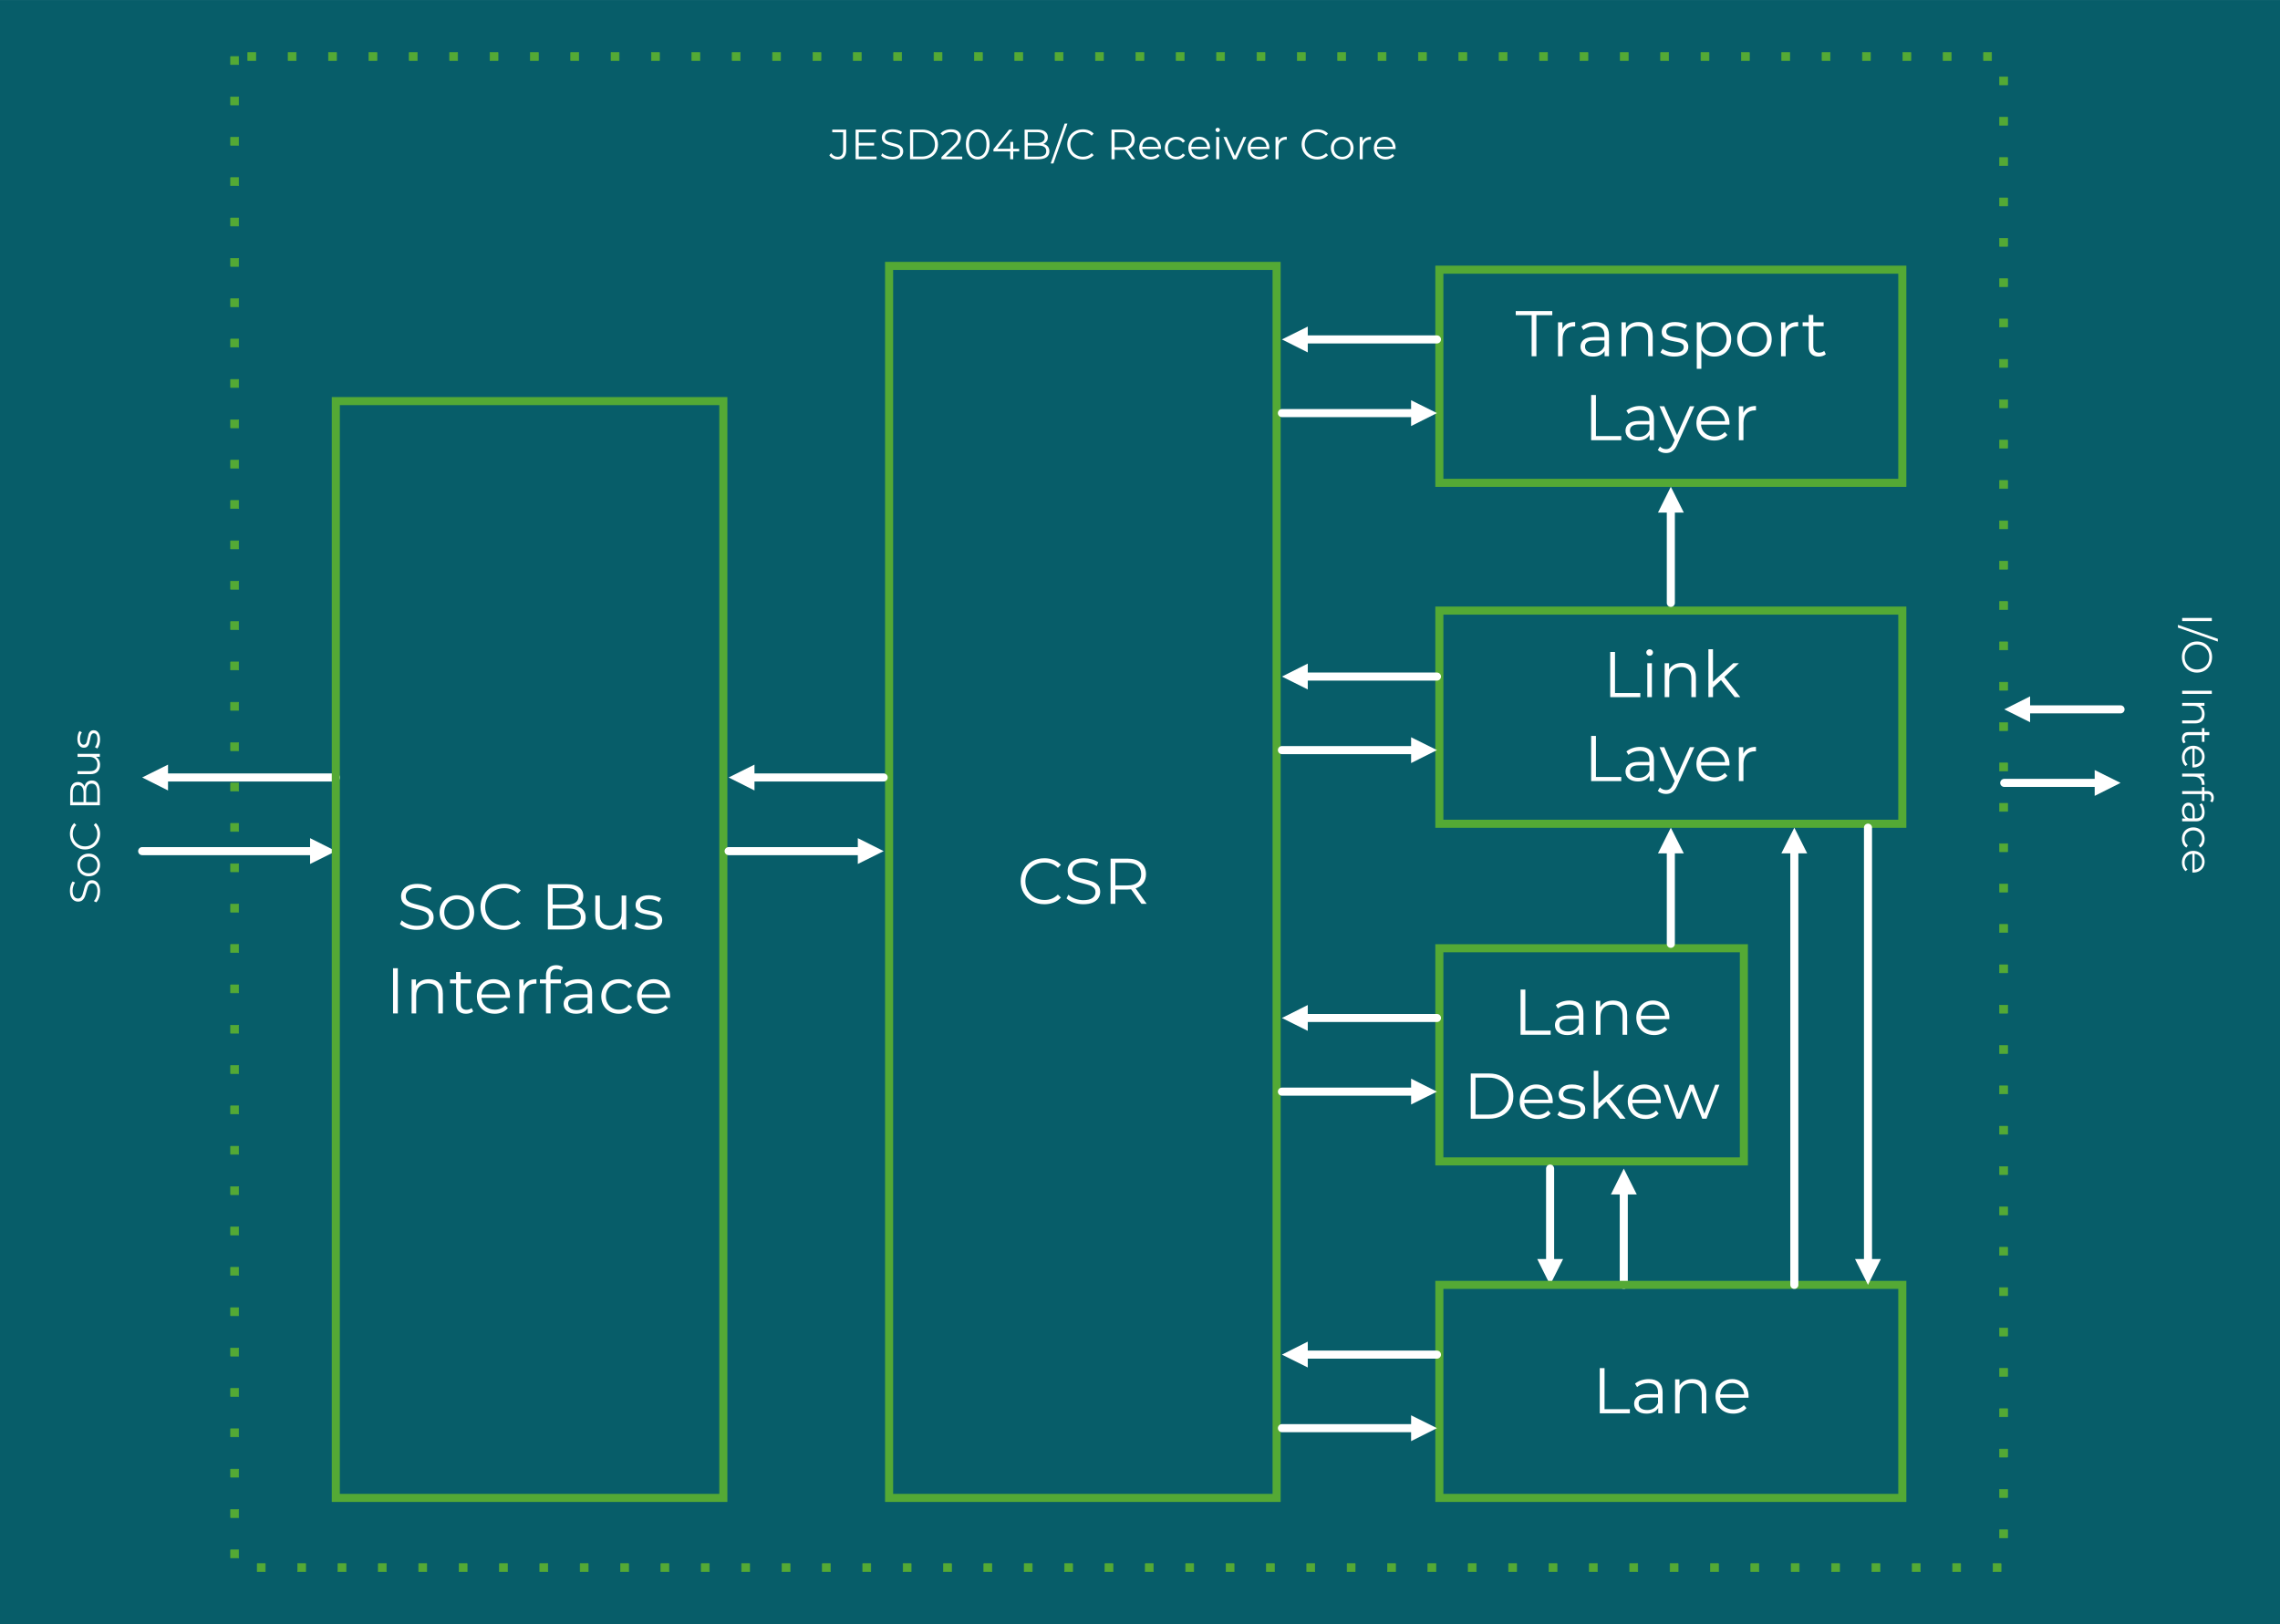 <?xml version="1.0" encoding="UTF-8"?> <svg xmlns="http://www.w3.org/2000/svg" xmlns:xlink="http://www.w3.org/1999/xlink" xmlns:xodm="http://www.corel.com/coreldraw/odm/2003" xml:space="preserve" width="12.26in" height="8.735in" version="1.1" style="shape-rendering:geometricPrecision; text-rendering:geometricPrecision; image-rendering:optimizeQuality; fill-rule:evenodd; clip-rule:evenodd" viewBox="0 0 12297.54 8761.5"> <defs> <style type="text/css"> .str0 {stroke:#54A935;stroke-width:3.01;stroke-linejoin:round;stroke-miterlimit:2.613} .str1 {stroke:white;stroke-width:43.55;stroke-linecap:round;stroke-linejoin:round;stroke-miterlimit:2.613} .str2 {stroke:#54A935;stroke-width:43.55;stroke-linecap:square;stroke-miterlimit:2.613} .fil3 {fill:none} .fil0 {fill:#075D69} .fil2 {fill:#54A935} .fil4 {fill:white} .fil1 {fill:#FEFFFF;fill-rule:nonzero} </style> </defs> <g id="Layer_x0020_1">  <g id="_2289468896000"> <polygon class="fil0" points="-0,0 -0,8761.5 12297.54,8761.5 12297.54,0 "></polygon> <path class="fil1" d="M4517.45 860.28c-9.15,0 -17.6,-1.98 -25.38,-5.94 -7.78,-3.96 -14.1,-9.6 -18.97,-16.92l10.06 -11.43c8.84,13.11 20.35,19.66 34.52,19.66 19.82,0 29.72,-11.74 29.72,-35.21l0 -96.93 -58.52 0 0 -14.63 75.22 0 0 110.88c0,16.77 -3.93,29.38 -11.78,37.84 -7.85,8.46 -19.47,12.69 -34.86,12.69z"></path> <polygon id="_1" class="fil1" points="4728,844.28 4728,858.91 4614.84,858.91 4614.84,698.88 4724.57,698.88 4724.57,713.51 4631.75,713.51 4631.75,770.44 4714.51,770.44 4714.51,784.84 4631.75,784.84 4631.75,844.28 "></polygon> <path id="_2" class="fil1" d="M4811.9 860.28c-11.89,0 -23.28,-1.9 -34.18,-5.71 -10.9,-3.81 -19.32,-8.84 -25.26,-15.09l6.63 -13.03c5.79,5.79 13.49,10.48 23.09,14.06 9.6,3.58 19.51,5.37 29.72,5.37 14.33,0 25.07,-2.63 32.24,-7.89 7.16,-5.26 10.75,-12.08 10.75,-20.46 0,-6.4 -1.95,-11.51 -5.83,-15.32 -3.89,-3.81 -8.65,-6.74 -14.29,-8.8 -5.64,-2.06 -13.49,-4.3 -23.55,-6.74 -12.04,-3.05 -21.64,-5.98 -28.8,-8.8 -7.16,-2.82 -13.3,-7.12 -18.41,-12.92 -5.1,-5.79 -7.66,-13.64 -7.66,-23.54 0,-8.08 2.13,-15.43 6.4,-22.06 4.27,-6.63 10.82,-11.93 19.66,-15.89 8.84,-3.96 19.81,-5.94 32.92,-5.94 9.15,0 18.1,1.26 26.86,3.77 8.76,2.52 16.34,5.98 22.75,10.41l-5.72 13.49c-6.71,-4.42 -13.87,-7.73 -21.49,-9.94 -7.62,-2.21 -15.09,-3.32 -22.41,-3.32 -14.02,0 -24.57,2.71 -31.66,8.12 -7.08,5.41 -10.63,12.38 -10.63,20.92 0,6.4 1.94,11.54 5.83,15.43 3.89,3.89 8.77,6.86 14.63,8.92 5.86,2.06 13.75,4.31 23.66,6.74 11.74,2.89 21.23,5.75 28.46,8.57 7.24,2.82 13.38,7.09 18.4,12.8 5.03,5.71 7.55,13.45 7.55,23.2 0,8.08 -2.17,15.43 -6.52,22.06 -4.34,6.63 -11.01,11.89 -20.01,15.77 -8.99,3.89 -20.04,5.83 -33.15,5.83z"></path> <path id="_3" class="fil1" d="M4908.38 698.88l65.15 0c16.92,0 31.85,3.39 44.81,10.17 12.95,6.78 23.01,16.23 30.17,28.35 7.16,12.12 10.75,25.95 10.75,41.5 0,15.54 -3.58,29.38 -10.75,41.49 -7.16,12.12 -17.22,21.57 -30.17,28.35 -12.96,6.78 -27.89,10.17 -44.81,10.17l-65.15 0 0 -160.03zm64.24 145.4c14.02,0 26.29,-2.78 36.81,-8.34 10.52,-5.56 18.67,-13.26 24.46,-23.09 5.79,-9.83 8.69,-21.15 8.69,-33.95 0,-12.8 -2.89,-24.12 -8.69,-33.95 -5.79,-9.83 -13.94,-17.53 -24.46,-23.09 -10.52,-5.56 -22.79,-8.34 -36.81,-8.34l-47.32 0 0 130.77 47.32 0z"></path> <path id="_4" class="fil1" d="M5190.03 844.28l0 14.63 -112.25 0 0 -11.66 66.52 -65.16c8.38,-8.23 14.06,-15.35 17.03,-21.38 2.97,-6.02 4.46,-12.08 4.46,-18.17 0,-9.45 -3.24,-16.8 -9.71,-22.06 -6.48,-5.26 -15.74,-7.89 -27.78,-7.89 -18.75,0 -33.3,5.94 -43.66,17.83l-11.66 -10.06c6.25,-7.31 14.21,-12.95 23.89,-16.92 9.68,-3.96 20.61,-5.94 32.8,-5.94 16.31,0 29.23,3.85 38.75,11.55 9.52,7.7 14.29,18.25 14.29,31.66 0,8.23 -1.83,16.16 -5.49,23.78 -3.66,7.62 -10.6,16.38 -20.8,26.29l-54.41 53.5 88.02 0z"></path> <path id="_5" class="fil1" d="M5273.47 860.28c-12.34,0 -23.35,-3.27 -33.03,-9.83 -9.68,-6.56 -17.22,-15.97 -22.63,-28.24 -5.41,-12.27 -8.12,-26.71 -8.12,-43.32 0,-16.61 2.71,-31.05 8.12,-43.32 5.41,-12.27 12.95,-21.68 22.63,-28.23 9.68,-6.56 20.69,-9.83 33.03,-9.83 12.34,0 23.36,3.28 33.04,9.83 9.67,6.55 17.26,15.96 22.75,28.23 5.49,12.27 8.23,26.71 8.23,43.32 0,16.61 -2.74,31.05 -8.23,43.32 -5.49,12.27 -13.07,21.68 -22.75,28.24 -9.68,6.56 -20.69,9.83 -33.04,9.83zm0 -15.09c9.3,0 17.49,-2.59 24.58,-7.77 7.08,-5.18 12.61,-12.73 16.57,-22.63 3.96,-9.91 5.94,-21.87 5.94,-35.89 0,-14.02 -1.98,-25.99 -5.94,-35.89 -3.96,-9.91 -9.49,-17.45 -16.57,-22.64 -7.09,-5.18 -15.28,-7.77 -24.58,-7.77 -9.3,0 -17.49,2.59 -24.57,7.77 -7.09,5.18 -12.61,12.73 -16.57,22.64 -3.96,9.9 -5.95,21.87 -5.95,35.89 0,14.02 1.98,25.98 5.95,35.89 3.96,9.9 9.49,17.45 16.57,22.63 7.09,5.18 15.28,7.77 24.57,7.77z"></path> <polygon id="_6" class="fil1" points="5497.06,816.84 5465.05,816.84 5465.05,858.91 5448.59,858.91 5448.59,816.84 5358.29,816.84 5358.29,804.95 5443.11,698.88 5461.4,698.88 5379.55,802.21 5449.05,802.21 5449.05,765.18 5465.05,765.18 5465.05,802.21 5497.06,802.21 "></polygon> <path id="_7" class="fil1" d="M5627.14 776.38c10.52,2.29 18.63,6.82 24.35,13.6 5.71,6.78 8.57,15.51 8.57,26.17 0,13.72 -5.07,24.27 -15.2,31.66 -10.14,7.39 -25.11,11.09 -44.92,11.09l-73.61 0 0 -160.03 69.04 0c17.83,0 31.66,3.58 41.49,10.75 9.83,7.16 14.75,17.3 14.75,30.4 0,8.84 -2.17,16.34 -6.52,22.52 -4.34,6.17 -10.33,10.78 -17.95,13.83zm-83.9 -63.55l0 58.07 50.98 0c12.95,0 22.94,-2.48 29.95,-7.43 7.01,-4.95 10.52,-12.15 10.52,-21.6 0,-9.45 -3.5,-16.65 -10.52,-21.6 -7.01,-4.96 -16.99,-7.43 -29.95,-7.43l-50.98 0zm56.47 132.14c14.33,0 25.15,-2.44 32.46,-7.32 7.31,-4.88 10.97,-12.5 10.97,-22.86 0,-19.97 -14.48,-29.95 -43.43,-29.95l-56.47 0 0 60.13 56.47 0z"></path> <polygon id="_8" class="fil1" points="5742.37,666.42 5757.23,666.42 5681.78,881.77 5666.92,881.77 "></polygon> <path id="_9" class="fil1" d="M5840.21 860.28c-15.85,0 -30.14,-3.5 -42.87,-10.52 -12.73,-7.01 -22.71,-16.72 -29.95,-29.15 -7.24,-12.42 -10.86,-26.33 -10.86,-41.72 0,-15.39 3.62,-29.3 10.86,-41.72 7.24,-12.42 17.26,-22.14 30.06,-29.15 12.8,-7.01 27.13,-10.52 42.98,-10.52 11.89,0 22.86,1.98 32.92,5.94 10.06,3.96 18.6,9.75 25.61,17.38l-10.75 10.75c-12.5,-12.65 -28.27,-18.97 -47.32,-18.97 -12.65,0 -24.16,2.89 -34.52,8.69 -10.37,5.79 -18.48,13.72 -24.35,23.78 -5.87,10.06 -8.8,21.34 -8.8,33.83 0,12.5 2.93,23.78 8.8,33.83 5.87,10.06 13.98,17.98 24.35,23.78 10.36,5.79 21.87,8.68 34.52,8.68 19.2,0 34.98,-6.4 47.32,-19.2l10.75 10.74c-7.01,7.62 -15.58,13.45 -25.72,17.49 -10.13,4.04 -21.15,6.06 -33.03,6.06z"></path> <path id="_10" class="fil1" d="M6104.26 858.91l-36.58 -51.44c-4.11,0.46 -8.38,0.69 -12.8,0.69l-42.98 0 0 50.75 -16.92 0 0 -160.03 59.89 0c20.42,0 36.43,4.88 48.01,14.63 11.58,9.75 17.38,23.16 17.38,40.24 0,12.49 -3.16,23.05 -9.49,31.66 -6.33,8.61 -15.35,14.82 -27.09,18.63l39.09 54.87 -18.52 0zm-49.84 -65.15c15.85,0 27.97,-3.51 36.35,-10.52 8.38,-7.01 12.57,-16.84 12.57,-29.49 0,-12.96 -4.19,-22.9 -12.57,-29.83 -8.38,-6.93 -20.5,-10.4 -36.35,-10.4l-42.52 0 0 80.24 42.52 0z"></path> <path id="_11" class="fil1" d="M6261.55 803.81l-100.59 0c0.92,12.5 5.72,22.6 14.41,30.29 8.68,7.7 19.66,11.54 32.92,11.54 7.47,0 14.33,-1.33 20.57,-4 6.25,-2.67 11.66,-6.59 16.23,-11.77l9.14 10.52c-5.34,6.4 -12,11.28 -20,14.63 -8,3.35 -16.8,5.03 -26.41,5.03 -12.34,0 -23.28,-2.63 -32.8,-7.89 -9.52,-5.26 -16.96,-12.53 -22.29,-21.83 -5.34,-9.3 -8,-19.82 -8,-31.55 0,-11.73 2.55,-22.25 7.66,-31.55 5.11,-9.3 12.12,-16.53 21.03,-21.72 8.92,-5.18 18.94,-7.78 30.06,-7.78 11.13,0 21.11,2.59 29.95,7.78 8.84,5.18 15.78,12.38 20.8,21.6 5.03,9.22 7.55,19.78 7.55,31.66l-0.23 5.03zm-58.07 -52.12c-11.58,0 -21.3,3.7 -29.15,11.08 -7.85,7.39 -12.3,17.03 -13.38,28.92l85.27 0c-1.07,-11.89 -5.52,-21.53 -13.38,-28.92 -7.85,-7.39 -17.64,-11.08 -29.38,-11.08z"></path> <path id="_12" class="fil1" d="M6344.76 860.05c-11.89,0 -22.52,-2.59 -31.89,-7.77 -9.37,-5.18 -16.73,-12.46 -22.06,-21.83 -5.34,-9.37 -8,-19.93 -8,-31.66 0,-11.73 2.67,-22.25 8,-31.55 5.34,-9.3 12.69,-16.53 22.06,-21.72 9.37,-5.18 20,-7.78 31.89,-7.78 10.36,0 19.62,2.02 27.78,6.06 8.15,4.04 14.59,9.95 19.32,17.72l-12.12 8.23c-3.96,-5.94 -8.99,-10.4 -15.09,-13.38 -6.09,-2.97 -12.72,-4.45 -19.89,-4.45 -8.69,0 -16.5,1.94 -23.43,5.83 -6.93,3.89 -12.34,9.41 -16.23,16.57 -3.89,7.16 -5.83,15.32 -5.83,24.46 0,9.3 1.94,17.49 5.83,24.58 3.89,7.08 9.3,12.57 16.23,16.46 6.93,3.89 14.75,5.83 23.43,5.83 7.16,0 13.79,-1.45 19.89,-4.34 6.1,-2.89 11.13,-7.31 15.09,-13.26l12.12 8.23c-4.73,7.77 -11.2,13.68 -19.43,17.72 -8.23,4.04 -17.45,6.06 -27.66,6.06z"></path> <path id="_13" class="fil1" d="M6526.28 803.81l-100.59 0c0.92,12.5 5.72,22.6 14.41,30.29 8.68,7.7 19.66,11.54 32.92,11.54 7.47,0 14.33,-1.33 20.57,-4 6.25,-2.67 11.66,-6.59 16.23,-11.77l9.14 10.52c-5.34,6.4 -12,11.28 -20,14.63 -8,3.35 -16.8,5.03 -26.41,5.03 -12.34,0 -23.28,-2.63 -32.8,-7.89 -9.52,-5.26 -16.96,-12.53 -22.29,-21.83 -5.34,-9.3 -8,-19.82 -8,-31.55 0,-11.73 2.55,-22.25 7.66,-31.55 5.11,-9.3 12.12,-16.53 21.03,-21.72 8.92,-5.18 18.94,-7.78 30.06,-7.78 11.13,0 21.11,2.59 29.95,7.78 8.84,5.18 15.78,12.38 20.8,21.6 5.03,9.22 7.55,19.78 7.55,31.66l-0.23 5.03zm-58.07 -52.12c-11.58,0 -21.3,3.7 -29.15,11.08 -7.85,7.39 -12.3,17.03 -13.38,28.92l85.27 0c-1.07,-11.89 -5.52,-21.53 -13.38,-28.92 -7.85,-7.39 -17.64,-11.08 -29.38,-11.08z"></path> <path id="_14" class="fil1" d="M6559.66 738.66l16.23 0 0 120.25 -16.23 0 0 -120.25zm8.23 -26.29c-3.35,0 -6.17,-1.14 -8.46,-3.43 -2.29,-2.29 -3.43,-5.03 -3.43,-8.23 0,-3.05 1.14,-5.72 3.43,-8 2.29,-2.29 5.11,-3.43 8.46,-3.43 3.36,0 6.18,1.11 8.46,3.32 2.29,2.21 3.43,4.84 3.43,7.89 0,3.35 -1.15,6.17 -3.43,8.46 -2.28,2.29 -5.1,3.43 -8.46,3.43z"></path> <polygon id="_15" class="fil1" points="6722.21,738.66 6668.71,858.91 6652.02,858.91 6598.75,738.66 6615.67,738.66 6660.71,841.07 6706.2,738.66 "></polygon> <path id="_16" class="fil1" d="M6846.34 803.81l-100.59 0c0.92,12.5 5.72,22.6 14.41,30.29 8.68,7.7 19.66,11.54 32.92,11.54 7.47,0 14.33,-1.33 20.57,-4 6.25,-2.67 11.66,-6.59 16.23,-11.77l9.14 10.52c-5.34,6.4 -12,11.28 -20,14.63 -8,3.35 -16.8,5.03 -26.41,5.03 -12.34,0 -23.28,-2.63 -32.8,-7.89 -9.52,-5.26 -16.96,-12.53 -22.29,-21.83 -5.34,-9.3 -8,-19.82 -8,-31.55 0,-11.73 2.55,-22.25 7.66,-31.55 5.11,-9.3 12.12,-16.53 21.03,-21.72 8.92,-5.18 18.94,-7.78 30.06,-7.78 11.13,0 21.11,2.59 29.95,7.78 8.84,5.18 15.78,12.38 20.8,21.6 5.03,9.22 7.55,19.78 7.55,31.66l-0.23 5.03zm-58.07 -52.12c-11.58,0 -21.3,3.7 -29.15,11.08 -7.85,7.39 -12.3,17.03 -13.38,28.92l85.27 0c-1.07,-11.89 -5.52,-21.53 -13.38,-28.92 -7.85,-7.39 -17.64,-11.08 -29.38,-11.08z"></path> <path id="_17" class="fil1" d="M6895.27 762.21c3.81,-8.08 9.49,-14.18 17.03,-18.29 7.54,-4.11 16.88,-6.17 28.01,-6.17l0 15.78 -3.89 -0.23c-12.65,0 -22.56,3.89 -29.72,11.66 -7.16,7.78 -10.75,18.67 -10.75,32.69l0 61.27 -16.23 0 0 -120.25 15.55 0 0 23.55z"></path> <path id="_18" class="fil1" d="M7104.22 860.28c-15.85,0 -30.14,-3.5 -42.87,-10.52 -12.73,-7.01 -22.71,-16.72 -29.95,-29.15 -7.24,-12.42 -10.86,-26.33 -10.86,-41.72 0,-15.39 3.62,-29.3 10.86,-41.72 7.24,-12.42 17.26,-22.14 30.06,-29.15 12.8,-7.01 27.13,-10.52 42.98,-10.52 11.89,0 22.86,1.98 32.92,5.94 10.06,3.96 18.6,9.75 25.61,17.38l-10.75 10.75c-12.5,-12.65 -28.27,-18.97 -47.32,-18.97 -12.65,0 -24.16,2.89 -34.52,8.69 -10.37,5.79 -18.48,13.72 -24.35,23.78 -5.87,10.06 -8.8,21.34 -8.8,33.83 0,12.5 2.93,23.78 8.8,33.83 5.87,10.06 13.98,17.98 24.35,23.78 10.36,5.79 21.87,8.68 34.52,8.68 19.2,0 34.98,-6.4 47.32,-19.2l10.75 10.74c-7.01,7.62 -15.58,13.45 -25.72,17.49 -10.13,4.04 -21.15,6.06 -33.03,6.06z"></path> <path id="_19" class="fil1" d="M7239.56 860.05c-11.58,0 -22.02,-2.63 -31.32,-7.89 -9.3,-5.26 -16.61,-12.53 -21.95,-21.83 -5.34,-9.3 -8,-19.82 -8,-31.55 0,-11.73 2.67,-22.25 8,-31.55 5.34,-9.3 12.65,-16.53 21.95,-21.72 9.3,-5.18 19.74,-7.78 31.32,-7.78 11.58,0 22.02,2.59 31.32,7.78 9.3,5.18 16.57,12.42 21.83,21.72 5.26,9.3 7.89,19.82 7.89,31.55 0,11.74 -2.63,22.25 -7.89,31.55 -5.26,9.3 -12.53,16.57 -21.83,21.83 -9.3,5.26 -19.74,7.89 -31.32,7.89zm0 -14.4c8.53,0 16.19,-1.94 22.98,-5.83 6.78,-3.89 12.08,-9.41 15.89,-16.57 3.81,-7.16 5.71,-15.32 5.71,-24.46 0,-9.14 -1.9,-17.3 -5.71,-24.46 -3.81,-7.16 -9.11,-12.69 -15.89,-16.57 -6.78,-3.89 -14.44,-5.83 -22.98,-5.83 -8.53,0 -16.19,1.94 -22.98,5.83 -6.78,3.89 -12.12,9.41 -16,16.57 -3.89,7.16 -5.83,15.32 -5.83,24.46 0,9.15 1.94,17.3 5.83,24.46 3.89,7.16 9.22,12.69 16,16.57 6.78,3.89 14.44,5.83 22.98,5.83z"></path> <path id="_20" class="fil1" d="M7349.29 762.21c3.81,-8.08 9.49,-14.18 17.03,-18.29 7.54,-4.11 16.88,-6.17 28.01,-6.17l0 15.78 -3.89 -0.23c-12.65,0 -22.56,3.89 -29.72,11.66 -7.16,7.78 -10.75,18.67 -10.75,32.69l0 61.27 -16.23 0 0 -120.25 15.55 0 0 23.55z"></path> <path id="_21" class="fil1" d="M7527.16 803.81l-100.59 0c0.92,12.5 5.72,22.6 14.41,30.29 8.68,7.7 19.66,11.54 32.92,11.54 7.47,0 14.33,-1.33 20.57,-4 6.25,-2.67 11.66,-6.59 16.23,-11.77l9.14 10.52c-5.34,6.4 -12,11.28 -20,14.63 -8,3.35 -16.8,5.03 -26.41,5.03 -12.34,0 -23.28,-2.63 -32.8,-7.89 -9.52,-5.26 -16.96,-12.53 -22.29,-21.83 -5.34,-9.3 -8,-19.82 -8,-31.55 0,-11.73 2.55,-22.25 7.66,-31.55 5.11,-9.3 12.12,-16.53 21.03,-21.72 8.92,-5.18 18.94,-7.78 30.06,-7.78 11.13,0 21.11,2.59 29.95,7.78 8.84,5.18 15.78,12.38 20.8,21.6 5.03,9.22 7.55,19.78 7.55,31.66l-0.23 5.03zm-58.07 -52.12c-11.58,0 -21.3,3.7 -29.15,11.08 -7.85,7.39 -12.3,17.03 -13.38,28.92l85.27 0c-1.07,-11.89 -5.52,-21.53 -13.38,-28.92 -7.85,-7.39 -17.64,-11.08 -29.38,-11.08z"></path> <path class="fil1" d="M539.94 4808.02c0,11.89 -1.9,23.28 -5.71,34.18 -3.81,10.9 -8.84,19.32 -15.09,25.26l-13.03 -6.63c5.79,-5.79 10.48,-13.49 14.06,-23.09 3.58,-9.6 5.37,-19.51 5.37,-29.72 0,-14.33 -2.63,-25.07 -7.89,-32.24 -5.26,-7.16 -12.08,-10.75 -20.46,-10.75 -6.4,0 -11.51,1.95 -15.32,5.83 -3.81,3.89 -6.74,8.65 -8.8,14.29 -2.06,5.64 -4.3,13.49 -6.74,23.55 -3.05,12.04 -5.98,21.64 -8.8,28.8 -2.82,7.16 -7.12,13.3 -12.92,18.41 -5.79,5.1 -13.64,7.66 -23.54,7.66 -8.08,0 -15.43,-2.13 -22.06,-6.4 -6.63,-4.27 -11.93,-10.82 -15.89,-19.66 -3.96,-8.84 -5.94,-19.81 -5.94,-32.92 0,-9.15 1.26,-18.1 3.77,-26.86 2.52,-8.76 5.98,-16.34 10.41,-22.75l13.49 5.72c-4.42,6.71 -7.73,13.87 -9.94,21.49 -2.21,7.62 -3.32,15.09 -3.32,22.41 0,14.02 2.71,24.57 8.12,31.66 5.41,7.08 12.38,10.63 20.92,10.63 6.4,0 11.54,-1.94 15.43,-5.83 3.89,-3.89 6.86,-8.77 8.92,-14.63 2.06,-5.86 4.31,-13.75 6.74,-23.66 2.89,-11.74 5.75,-21.23 8.57,-28.46 2.82,-7.24 7.09,-13.38 12.8,-18.4 5.71,-5.03 13.45,-7.55 23.2,-7.55 8.08,0 15.43,2.17 22.06,6.52 6.63,4.34 11.89,11.01 15.77,20.01 3.89,8.99 5.83,20.04 5.83,33.15z"></path> <path id="_1_0" class="fil1" d="M539.71 4665.82c0,11.58 -2.63,22.02 -7.89,31.32 -5.26,9.3 -12.53,16.61 -21.83,21.95 -9.3,5.34 -19.82,8 -31.55,8 -11.73,0 -22.25,-2.67 -31.55,-8 -9.3,-5.34 -16.53,-12.65 -21.72,-21.95 -5.18,-9.3 -7.78,-19.74 -7.78,-31.32 0,-11.58 2.59,-22.02 7.78,-31.32 5.18,-9.3 12.42,-16.57 21.72,-21.83 9.3,-5.26 19.82,-7.89 31.55,-7.89 11.74,0 22.25,2.63 31.55,7.89 9.3,5.26 16.57,12.53 21.83,21.83 5.26,9.3 7.89,19.74 7.89,31.32zm-14.4 0c0,-8.53 -1.94,-16.19 -5.83,-22.98 -3.89,-6.78 -9.41,-12.08 -16.57,-15.89 -7.16,-3.81 -15.32,-5.71 -24.46,-5.71 -9.14,0 -17.3,1.9 -24.46,5.71 -7.16,3.81 -12.69,9.11 -16.57,15.89 -3.89,6.78 -5.83,14.44 -5.83,22.98 0,8.53 1.94,16.19 5.83,22.98 3.89,6.78 9.41,12.12 16.57,16 7.16,3.89 15.32,5.83 24.46,5.83 9.15,0 17.3,-1.94 24.46,-5.83 7.16,-3.89 12.69,-9.22 16.57,-16 3.89,-6.78 5.83,-14.44 5.83,-22.98z"></path> <path id="_2_1" class="fil1" d="M539.94 4498.71c0,15.85 -3.5,30.14 -10.52,42.87 -7.01,12.73 -16.72,22.71 -29.15,29.95 -12.42,7.24 -26.33,10.86 -41.72,10.86 -15.39,0 -29.3,-3.62 -41.72,-10.86 -12.42,-7.24 -22.14,-17.26 -29.15,-30.06 -7.01,-12.8 -10.52,-27.13 -10.52,-42.98 0,-11.89 1.98,-22.86 5.94,-32.92 3.96,-10.06 9.75,-18.6 17.38,-25.61l10.75 10.75c-12.65,12.5 -18.97,28.27 -18.97,47.32 0,12.65 2.89,24.16 8.69,34.52 5.79,10.37 13.72,18.48 23.78,24.35 10.06,5.87 21.34,8.8 33.83,8.8 12.5,0 23.78,-2.93 33.83,-8.8 10.06,-5.87 17.98,-13.98 23.78,-24.35 5.79,-10.36 8.68,-21.87 8.68,-34.52 0,-19.2 -6.4,-34.98 -19.2,-47.32l10.74 -10.75c7.62,7.01 13.45,15.58 17.49,25.72 4.04,10.13 6.06,21.15 6.06,33.03z"></path> <path id="_3_2" class="fil1" d="M456.04 4243.12c2.29,-10.52 6.82,-18.63 13.6,-24.35 6.78,-5.71 15.51,-8.57 26.17,-8.57 13.72,0 24.27,5.07 31.66,15.2 7.39,10.14 11.09,25.11 11.09,44.92l0 73.61 -160.03 0 0 -69.04c0,-17.83 3.58,-31.66 10.75,-41.49 7.16,-9.83 17.3,-14.75 30.4,-14.75 8.84,0 16.34,2.17 22.52,6.52 6.17,4.34 10.78,10.33 13.83,17.95zm-63.55 83.9l58.07 0 0 -50.98c0,-12.95 -2.48,-22.94 -7.43,-29.95 -4.95,-7.01 -12.15,-10.52 -21.6,-10.52 -9.45,0 -16.65,3.5 -21.6,10.52 -4.96,7.01 -7.43,16.99 -7.43,29.95l0 50.98zm132.14 -56.47c0,-14.33 -2.44,-25.15 -7.32,-32.46 -4.88,-7.31 -12.5,-10.97 -22.86,-10.97 -19.97,0 -29.95,14.48 -29.95,43.43l0 56.47 60.13 0 0 -56.47z"></path> <path id="_4_3" class="fil1" d="M418.32 4066.63l120.25 0 0 15.55 -21.95 0c7.32,4.26 13,10.13 17.03,17.6 4.04,7.47 6.06,16.01 6.06,25.61 0,15.7 -4.38,28.08 -13.14,37.15 -8.77,9.07 -21.6,13.6 -38.52,13.6l-69.73 0 0 -16.23 68.13 0c12.65,0 22.25,-3.12 28.8,-9.37 6.56,-6.25 9.83,-15.16 9.83,-26.75 0,-12.65 -3.85,-22.63 -11.54,-29.95 -7.7,-7.32 -18.4,-10.97 -32.12,-10.97l-63.1 0 0 -16.23z"></path> <path id="_5_4" class="fil1" d="M539.71 3988.9c0,9.75 -1.41,19.09 -4.23,28.01 -2.82,8.91 -6.36,15.89 -10.63,20.92l-12.8 -7.32c3.96,-5.03 7.2,-11.35 9.71,-18.97 2.52,-7.62 3.77,-15.54 3.77,-23.78 0,-10.97 -1.71,-19.09 -5.14,-24.35 -3.43,-5.26 -8.27,-7.89 -14.52,-7.89 -4.42,0 -7.89,1.45 -10.4,4.34 -2.51,2.89 -4.42,6.55 -5.71,10.97 -1.3,4.42 -2.55,10.29 -3.77,17.6 -1.83,9.75 -3.7,17.6 -5.6,23.55 -1.9,5.94 -5.14,11.01 -9.71,15.2 -4.57,4.19 -10.9,6.29 -18.97,6.29 -10.06,0 -18.29,-4.19 -24.69,-12.57 -6.4,-8.38 -9.6,-20.04 -9.6,-34.98 0,-7.77 1.03,-15.54 3.09,-23.32 2.06,-7.77 4.76,-14.17 8.12,-19.2l13.03 7.09c-6.86,9.91 -10.29,21.72 -10.29,35.43 0,10.37 1.83,18.18 5.49,23.43 3.66,5.26 8.46,7.89 14.4,7.89 4.57,0 8.23,-1.49 10.97,-4.46 2.74,-2.97 4.76,-6.67 6.06,-11.09 1.3,-4.42 2.63,-10.52 4,-18.29 1.83,-9.6 3.66,-17.3 5.49,-23.09 1.83,-5.79 4.95,-10.75 9.37,-14.86 4.42,-4.11 10.52,-6.17 18.29,-6.17 10.52,0 18.86,4.38 25.03,13.15 6.17,8.76 9.26,20.92 9.26,36.46z"></path> <polygon class="fil1" points="11929.82,3333.42 11929.82,3350.33 11769.79,3350.33 11769.79,3333.42 "></polygon> <polygon id="_1_5" class="fil1" points="11962.29,3446.12 11962.29,3460.98 11746.93,3385.54 11746.93,3370.68 "></polygon> <path id="_2_6" class="fil1" d="M11768.42 3544.43c0,-15.85 3.54,-30.22 10.63,-43.1 7.08,-12.88 16.8,-22.94 29.15,-30.18 12.34,-7.24 26.21,-10.86 41.61,-10.86 15.39,0 29.26,3.62 41.61,10.86 12.34,7.24 22.06,17.3 29.15,30.18 7.08,12.88 10.63,27.24 10.63,43.1 0,15.85 -3.51,30.14 -10.52,42.86 -7.01,12.73 -16.73,22.75 -29.15,30.06 -12.42,7.32 -26.33,10.97 -41.72,10.97 -15.39,0 -29.3,-3.66 -41.72,-10.97 -12.42,-7.31 -22.14,-17.34 -29.15,-30.06 -7.01,-12.72 -10.52,-27.01 -10.52,-42.86zm15.09 0c0,12.65 2.86,24.08 8.57,34.29 5.72,10.21 13.64,18.22 23.78,24.01 10.14,5.79 21.45,8.69 33.95,8.69 12.5,0 23.82,-2.89 33.95,-8.69 10.14,-5.79 18.06,-13.79 23.78,-24.01 5.71,-10.21 8.57,-21.64 8.57,-34.29 0,-12.65 -2.86,-24.12 -8.57,-34.41 -5.71,-10.29 -13.64,-18.37 -23.78,-24.23 -10.13,-5.87 -21.45,-8.8 -33.95,-8.8 -12.5,0 -23.81,2.93 -33.95,8.8 -10.13,5.87 -18.06,13.95 -23.78,24.23 -5.71,10.29 -8.57,21.75 -8.57,34.41z"></path> <polygon id="_3_7" class="fil1" points="11929.82,3726.17 11929.82,3743.09 11769.79,3743.09 11769.79,3726.17 "></polygon> <path id="_4_8" class="fil1" d="M11890.96 3853.05c0,15.09 -4.38,27.09 -13.15,36.01 -8.76,8.92 -21.53,13.38 -38.29,13.38l-69.73 0 0 -16.23 68.13 0c12.5,0 22.02,-3.12 28.57,-9.37 6.56,-6.25 9.83,-15.16 9.83,-26.75 0,-12.96 -3.85,-23.2 -11.55,-30.75 -7.7,-7.54 -18.33,-11.31 -31.89,-11.31l-63.1 0 0 -16.23 120.25 0 0 15.55 -22.17 0c7.31,4.42 12.99,10.56 17.03,18.4 4.04,7.85 6.06,16.96 6.06,27.32z"></path> <path id="_5_9" class="fil1" d="M11777.11 4009.88c-2.74,-3.05 -4.84,-6.82 -6.29,-11.31 -1.45,-4.5 -2.17,-9.19 -2.17,-14.06 0,-11.28 3.04,-19.97 9.14,-26.06 6.1,-6.1 14.71,-9.15 25.83,-9.15l72.7 0 0 -21.49 13.71 0 0 21.49 26.29 0 0 16.23 -26.29 0 0 36.58 -13.71 0 0 -36.58 -71.78 0c-7.16,0 -12.61,1.79 -16.35,5.37 -3.73,3.58 -5.6,8.72 -5.6,15.43 0,3.35 0.53,6.59 1.6,9.71 1.07,3.12 2.59,5.83 4.57,8.12l-11.66 5.71z"></path> <path id="_6_10" class="fil1" d="M11824.89 4139.73l0 -100.59c-12.5,0.92 -22.6,5.72 -30.29,14.41 -7.7,8.68 -11.54,19.66 -11.54,32.92 0,7.47 1.33,14.33 4,20.57 2.67,6.25 6.59,11.66 11.77,16.23l-10.52 9.14c-6.4,-5.34 -11.28,-12 -14.63,-20 -3.35,-8 -5.03,-16.8 -5.03,-26.41 0,-12.34 2.63,-23.28 7.89,-32.8 5.26,-9.52 12.53,-16.96 21.83,-22.29 9.3,-5.34 19.82,-8 31.55,-8 11.73,0 22.25,2.55 31.55,7.66 9.3,5.11 16.53,12.12 21.72,21.03 5.18,8.92 7.78,18.94 7.78,30.06 0,11.13 -2.59,21.11 -7.78,29.95 -5.18,8.84 -12.38,15.78 -21.6,20.8 -9.22,5.03 -19.78,7.55 -31.66,7.55l-5.03 -0.23zm52.12 -58.07c0,-11.58 -3.7,-21.3 -11.08,-29.15 -7.39,-7.85 -17.03,-12.3 -28.92,-13.38l0 85.27c11.89,-1.07 21.53,-5.52 28.92,-13.38 7.39,-7.85 11.08,-17.64 11.08,-29.38z"></path> <path id="_7_11" class="fil1" d="M11866.5 4188.66c8.08,3.81 14.18,9.49 18.29,17.03 4.11,7.54 6.17,16.88 6.17,28.01l-15.78 0 0.23 -3.89c0,-12.65 -3.89,-22.56 -11.66,-29.72 -7.78,-7.16 -18.67,-10.75 -32.69,-10.75l-61.27 0 0 -16.23 120.25 0 0 15.55 -23.55 0z"></path> <path id="_8_12" class="fil1" d="M11926.85 4304.57c0,-7.01 -1.91,-12.31 -5.71,-15.89 -3.81,-3.58 -9.45,-5.37 -16.92,-5.37l-14.17 0 0 37.03 -13.71 0 0 -36.58 -106.54 0 0 -16.23 106.54 0 0 -21.49 13.71 0 0 21.49 14.86 0c10.97,0 19.66,3.16 26.06,9.49 6.4,6.32 9.6,15.28 9.6,26.86 0,4.57 -0.65,8.99 -1.94,13.26 -1.3,4.26 -3.16,7.85 -5.6,10.74l-12.12 -5.49c3.96,-4.72 5.94,-10.67 5.94,-17.83z"></path> <path id="_9_13" class="fil1" d="M11890.96 4382.06c0,15.7 -3.93,27.74 -11.78,36.12 -7.85,8.38 -19.47,12.57 -34.86,12.57l-74.53 0 0 -15.54 18.75 0c-6.25,-3.66 -11.12,-9.03 -14.63,-16.12 -3.51,-7.08 -5.26,-15.51 -5.26,-25.26 0,-13.41 3.2,-24.08 9.6,-32.01 6.4,-7.92 14.86,-11.89 25.38,-11.89 10.21,0 18.44,3.7 24.69,11.09 6.25,7.39 9.37,19.16 9.37,35.32l0 38.18 7.31 0c10.37,0 18.25,-2.89 23.66,-8.69 5.41,-5.79 8.12,-14.25 8.12,-25.38 0,-7.62 -1.26,-14.93 -3.77,-21.94 -2.52,-7.01 -5.98,-13.03 -10.4,-18.06l12.12 -7.31c5.18,6.09 9.19,13.41 12,21.94 2.82,8.53 4.23,17.53 4.23,26.98zm-109.51 -5.71c0,9.15 2.1,16.99 6.29,23.55 4.19,6.56 10.25,11.43 18.17,14.63l19.66 0 0 -37.72c0,-20.57 -7.16,-30.87 -21.49,-30.87 -7.01,0 -12.54,2.67 -16.57,8 -4.04,5.34 -6.06,12.8 -6.06,22.4z"></path> <path id="_10_14" class="fil1" d="M11768.65 4525.18c0,-11.89 2.59,-22.52 7.77,-31.89 5.18,-9.37 12.46,-16.73 21.83,-22.06 9.37,-5.34 19.93,-8 31.66,-8 11.73,0 22.25,2.67 31.55,8 9.3,5.34 16.53,12.69 21.72,22.06 5.18,9.37 7.78,20 7.78,31.89 0,10.36 -2.02,19.62 -6.06,27.78 -4.04,8.15 -9.95,14.59 -17.72,19.32l-8.23 -12.12c5.94,-3.96 10.4,-8.99 13.38,-15.09 2.97,-6.09 4.45,-12.72 4.45,-19.89 0,-8.69 -1.94,-16.5 -5.83,-23.43 -3.89,-6.93 -9.41,-12.34 -16.57,-16.23 -7.16,-3.89 -15.32,-5.83 -24.46,-5.83 -9.3,0 -17.49,1.94 -24.58,5.83 -7.08,3.89 -12.57,9.3 -16.46,16.23 -3.89,6.93 -5.83,14.75 -5.83,23.43 0,7.16 1.45,13.79 4.34,19.89 2.89,6.1 7.31,11.13 13.26,15.09l-8.23 12.12c-7.77,-4.73 -13.68,-11.2 -17.72,-19.43 -4.04,-8.23 -6.06,-17.45 -6.06,-27.66z"></path> <path id="_11_15" class="fil1" d="M11824.89 4706.69l0 -100.59c-12.5,0.92 -22.6,5.72 -30.29,14.41 -7.7,8.68 -11.54,19.66 -11.54,32.92 0,7.47 1.33,14.33 4,20.57 2.67,6.25 6.59,11.66 11.77,16.23l-10.52 9.14c-6.4,-5.34 -11.28,-12 -14.63,-20 -3.35,-8 -5.03,-16.8 -5.03,-26.41 0,-12.34 2.63,-23.28 7.89,-32.8 5.26,-9.52 12.53,-16.96 21.83,-22.29 9.3,-5.34 19.82,-8 31.55,-8 11.73,0 22.25,2.55 31.55,7.66 9.3,5.11 16.53,12.12 21.72,21.03 5.18,8.92 7.78,18.94 7.78,30.06 0,11.13 -2.59,21.11 -7.78,29.95 -5.18,8.84 -12.38,15.78 -21.6,20.8 -9.22,5.03 -19.78,7.55 -31.66,7.55l-5.03 -0.23zm52.12 -58.07c0,-11.58 -3.7,-21.3 -11.08,-29.15 -7.39,-7.85 -17.03,-12.3 -28.92,-13.38l0 85.27c11.89,-1.07 21.53,-5.52 28.92,-13.38 7.39,-7.85 11.08,-17.64 11.08,-29.38z"></path> <path class="fil2 str0" d="M1287.32 304.82l0 43.55 -43.55 0 0 -43.55 43.55 0zm0 217.73l0 43.55 -43.55 0 0 -43.55 43.55 0zm0 217.73l0 43.55 -43.55 0 0 -43.55 43.55 0zm0 217.73l0 43.55 -43.55 0 0 -43.55 43.55 0zm0 217.73l0 43.55 -43.55 0 0 -43.55 43.55 0zm0 217.73l0 43.55 -43.55 0 0 -43.55 43.55 0zm0 217.73l0 43.55 -43.55 0 0 -43.55 43.55 0zm0 217.73l0 43.55 -43.55 0 0 -43.55 43.55 0zm0 217.73l0 43.55 -43.55 0 0 -43.55 43.55 0zm0 217.73l0 43.55 -43.55 0 0 -43.55 43.55 0zm0 217.73l0 43.55 -43.55 0 0 -43.55 43.55 0zm0 217.73l0 43.55 -43.55 0 0 -43.55 43.55 0zm0 217.73l0 43.55 -43.55 0 0 -43.55 43.55 0zm0 217.73l0 43.55 -43.55 0 0 -43.55 43.55 0zm0 217.73l0 43.55 -43.55 0 0 -43.55 43.55 0zm0 217.73l0 43.55 -43.55 0 0 -43.55 43.55 0zm0 217.73l0 43.55 -43.55 0 0 -43.55 43.55 0zm0 217.73l0 43.55 -43.55 0 0 -43.55 43.55 0zm0 217.73l0 43.55 -43.55 0 0 -43.55 43.55 0zm0 217.73l0 43.55 -43.55 0 0 -43.55 43.55 0zm0 217.73l0 43.55 -43.55 0 0 -43.55 43.55 0zm0 217.73l0 43.55 -43.55 0 0 -43.55 43.55 0zm0 217.73l0 43.55 -43.55 0 0 -43.55 43.55 0zm0 217.73l0 43.55 -43.55 0 0 -43.55 43.55 0zm0 217.73l0 43.55 -43.55 0 0 -43.55 43.55 0zm0 217.73l0 43.55 -43.55 0 0 -43.55 43.55 0zm0 217.73l0 43.55 -43.55 0 0 -43.55 43.55 0zm0 217.73l0 43.55 -43.55 0 0 -43.55 43.55 0zm0 217.73l0 43.55 -43.55 0 0 -43.55 43.55 0zm0 217.73l0 43.55 -43.55 0 0 -43.55 43.55 0zm0 217.73l0 43.55 -43.55 0 0 -43.55 43.55 0zm0 217.73l0 43.55 -43.55 0 0 -43.55 43.55 0zm0 217.73l0 43.55 -43.55 0 0 -43.55 43.55 0zm0 217.73l0 43.55 -43.55 0 0 -43.55 43.55 0zm0 217.73l0 43.55 -43.55 0 0 -43.55 43.55 0zm0 217.73l0 43.55 -43.55 0 0 -43.55 43.55 0zm0 217.73l0 43.55 -43.55 0 0 -43.55 43.55 0zm0 217.73l0 43.55 -43.55 0 0 -43.55 43.55 0zm100.02 74.17l43.55 0 0 43.55 -43.55 0 0 -43.55zm217.73 0l43.55 0 0 43.55 -43.55 0 0 -43.55zm217.73 0l43.55 0 0 43.55 -43.55 0 0 -43.55zm217.73 0l43.55 0 0 43.55 -43.55 0 0 -43.55zm217.73 0l43.55 0 0 43.55 -43.55 0 0 -43.55zm217.73 0l43.55 0 0 43.55 -43.55 0 0 -43.55zm217.73 0l43.55 0 0 43.55 -43.55 0 0 -43.55zm217.73 0l43.55 0 0 43.55 -43.55 0 0 -43.55zm217.73 0l43.55 0 0 43.55 -43.55 0 0 -43.55zm217.73 0l43.55 0 0 43.55 -43.55 0 0 -43.55zm217.73 0l43.55 0 0 43.55 -43.55 0 0 -43.55zm217.73 0l43.55 0 0 43.55 -43.55 0 0 -43.55zm217.73 0l43.55 0 0 43.55 -43.55 0 0 -43.55zm217.73 0l43.55 0 0 43.55 -43.55 0 0 -43.55zm217.73 0l43.55 0 0 43.55 -43.55 0 0 -43.55zm217.73 0l43.55 0 0 43.55 -43.55 0 0 -43.55zm217.73 0l43.55 0 0 43.55 -43.55 0 0 -43.55zm217.73 0l43.55 0 0 43.55 -43.55 0 0 -43.55zm217.73 0l43.55 0 0 43.55 -43.55 0 0 -43.55zm217.73 0l43.55 0 0 43.55 -43.55 0 0 -43.55zm217.73 0l43.55 0 0 43.55 -43.55 0 0 -43.55zm217.73 0l43.55 0 0 43.55 -43.55 0 0 -43.55zm217.73 0l43.55 0 0 43.55 -43.55 0 0 -43.55zm217.73 0l43.55 0 0 43.55 -43.55 0 0 -43.55zm217.73 0l43.55 0 0 43.55 -43.55 0 0 -43.55zm217.73 0l43.55 0 0 43.55 -43.55 0 0 -43.55zm217.73 0l43.55 0 0 43.55 -43.55 0 0 -43.55zm217.73 0l43.55 0 0 43.55 -43.55 0 0 -43.55zm217.73 0l43.55 0 0 43.55 -43.55 0 0 -43.55zm217.73 0l43.55 0 0 43.55 -43.55 0 0 -43.55zm217.73 0l43.55 0 0 43.55 -43.55 0 0 -43.55zm217.73 0l43.55 0 0 43.55 -43.55 0 0 -43.55zm217.73 0l43.55 0 0 43.55 -43.55 0 0 -43.55zm217.73 0l43.55 0 0 43.55 -43.55 0 0 -43.55zm217.73 0l43.55 0 0 43.55 -43.55 0 0 -43.55zm217.73 0l43.55 0 0 43.55 -43.55 0 0 -43.55zm217.73 0l43.55 0 0 43.55 -43.55 0 0 -43.55zm217.73 0l43.55 0 0 43.55 -43.55 0 0 -43.55zm217.73 0l43.55 0 0 43.55 -43.55 0 0 -43.55zm217.73 0l43.55 0 0 43.55 -43.55 0 0 -43.55zm217.73 0l43.55 0 0 43.55 -43.55 0 0 -43.55zm217.73 0l43.55 0 0 43.55 -43.55 0 0 -43.55zm217.73 0l43.55 0 0 43.55 -43.55 0 0 -43.55zm217.73 0l43.55 0 0 43.55 -43.55 0 0 -43.55zm35.38 -138.8l0 -43.55 43.55 0 0 43.55 -43.55 0zm0 -217.73l0 -43.55 43.55 0 0 43.55 -43.55 0zm0 -217.73l0 -43.55 43.55 0 0 43.55 -43.55 0zm0 -217.73l0 -43.55 43.55 0 0 43.55 -43.55 0zm0 -217.73l0 -43.55 43.55 0 0 43.55 -43.55 0zm0 -217.73l0 -43.55 43.55 0 0 43.55 -43.55 0zm0 -217.73l0 -43.55 43.55 0 0 43.55 -43.55 0zm0 -217.73l0 -43.55 43.55 0 0 43.55 -43.55 0zm0 -217.73l0 -43.55 43.55 0 0 43.55 -43.55 0zm0 -217.73l0 -43.55 43.55 0 0 43.55 -43.55 0zm0 -217.73l0 -43.55 43.55 0 0 43.55 -43.55 0zm0 -217.73l0 -43.55 43.55 0 0 43.55 -43.55 0zm0 -217.73l0 -43.55 43.55 0 0 43.55 -43.55 0zm0 -217.73l0 -43.55 43.55 0 0 43.55 -43.55 0zm0 -217.73l0 -43.55 43.55 0 0 43.55 -43.55 0zm0 -217.73l0 -43.55 43.55 0 0 43.55 -43.55 0zm0 -217.73l0 -43.55 43.55 0 0 43.55 -43.55 0zm0 -217.73l0 -43.55 43.55 0 0 43.55 -43.55 0zm0 -217.73l0 -43.55 43.55 0 0 43.55 -43.55 0zm0 -217.73l0 -43.55 43.55 0 0 43.55 -43.55 0zm0 -217.73l0 -43.55 43.55 0 0 43.55 -43.55 0zm0 -217.73l0 -43.55 43.55 0 0 43.55 -43.55 0zm0 -217.73l0 -43.55 43.55 0 0 43.55 -43.55 0zm0 -217.73l0 -43.55 43.55 0 0 43.55 -43.55 0zm0 -217.73l0 -43.55 43.55 0 0 43.55 -43.55 0zm0 -217.73l0 -43.55 43.55 0 0 43.55 -43.55 0zm0 -217.73l0 -43.55 43.55 0 0 43.55 -43.55 0zm0 -217.73l0 -43.55 43.55 0 0 43.55 -43.55 0zm0 -217.73l0 -43.55 43.55 0 0 43.55 -43.55 0zm0 -217.73l0 -43.55 43.55 0 0 43.55 -43.55 0zm0 -217.73l0 -43.55 43.55 0 0 43.55 -43.55 0zm0 -217.73l0 -43.55 43.55 0 0 43.55 -43.55 0zm0 -217.73l0 -43.55 43.55 0 0 43.55 -43.55 0zm0 -217.73l0 -43.55 43.55 0 0 43.55 -43.55 0zm0 -217.73l0 -43.55 43.55 0 0 43.55 -43.55 0zm0 -217.73l0 -43.55 43.55 0 0 43.55 -43.55 0zm0 -217.73l0 -43.55 43.55 0 0 43.55 -43.55 0zm-42.87 -131.31l-43.55 0 0 -43.55 43.55 0 0 43.55zm-217.73 0l-43.55 0 0 -43.55 43.55 0 0 43.55zm-217.73 0l-43.55 0 0 -43.55 43.55 0 0 43.55zm-217.73 0l-43.55 0 0 -43.55 43.55 0 0 43.55zm-217.73 0l-43.55 0 0 -43.55 43.55 0 0 43.55zm-217.73 0l-43.55 0 0 -43.55 43.55 0 0 43.55zm-217.73 0l-43.55 0 0 -43.55 43.55 0 0 43.55zm-217.73 0l-43.55 0 0 -43.55 43.55 0 0 43.55zm-217.73 0l-43.55 0 0 -43.55 43.55 0 0 43.55zm-217.73 0l-43.55 0 0 -43.55 43.55 0 0 43.55zm-217.73 0l-43.55 0 0 -43.55 43.55 0 0 43.55zm-217.73 0l-43.55 0 0 -43.55 43.55 0 0 43.55zm-217.73 0l-43.55 0 0 -43.55 43.55 0 0 43.55zm-217.73 0l-43.55 0 0 -43.55 43.55 0 0 43.55zm-217.73 0l-43.55 0 0 -43.55 43.55 0 0 43.55zm-217.73 0l-43.55 0 0 -43.55 43.55 0 0 43.55zm-217.73 0l-43.55 0 0 -43.55 43.55 0 0 43.55zm-217.73 0l-43.55 0 0 -43.55 43.55 0 0 43.55zm-217.73 0l-43.55 0 0 -43.55 43.55 0 0 43.55zm-217.73 0l-43.55 0 0 -43.55 43.55 0 0 43.55zm-217.73 0l-43.55 0 0 -43.55 43.55 0 0 43.55zm-217.73 0l-43.55 0 0 -43.55 43.55 0 0 43.55zm-217.73 0l-43.55 0 0 -43.55 43.55 0 0 43.55zm-217.73 0l-43.55 0 0 -43.55 43.55 0 0 43.55zm-217.73 0l-43.55 0 0 -43.55 43.55 0 0 43.55zm-217.73 0l-43.55 0 0 -43.55 43.55 0 0 43.55zm-217.73 0l-43.55 0 0 -43.55 43.55 0 0 43.55zm-217.73 0l-43.55 0 0 -43.55 43.55 0 0 43.55zm-217.73 0l-43.55 0 0 -43.55 43.55 0 0 43.55zm-217.73 0l-43.55 0 0 -43.55 43.55 0 0 43.55zm-217.73 0l-43.55 0 0 -43.55 43.55 0 0 43.55zm-217.73 0l-43.55 0 0 -43.55 43.55 0 0 43.55zm-217.73 0l-43.55 0 0 -43.55 43.55 0 0 43.55zm-217.73 0l-43.55 0 0 -43.55 43.55 0 0 43.55zm-217.73 0l-43.55 0 0 -43.55 43.55 0 0 43.55zm-217.73 0l-43.55 0 0 -43.55 43.55 0 0 43.55zm-217.73 0l-43.55 0 0 -43.55 43.55 0 0 43.55zm-217.73 0l-43.55 0 0 -43.55 43.55 0 0 43.55zm-217.73 0l-43.55 0 0 -43.55 43.55 0 0 43.55zm-217.73 0l-43.55 0 0 -43.55 43.55 0 0 43.55zm-217.73 0l-43.55 0 0 -43.55 43.55 0 0 43.55zm-217.73 0l-43.55 0 0 -43.55 43.55 0 0 43.55zm-217.73 0l-43.55 0 0 -43.55 43.55 0 0 43.55zm-217.73 0l-43.55 0 0 -43.55 43.55 0 0 43.55z"></path> <line class="fil3 str1" x1="766.81" y1="4591.34" x2="1690.11" y2="4591.34"></line> <polygon class="fil4" points="1672.42,4521.25 1811.9,4591.34 1672.42,4660.74 "></polygon> <line class="fil3 str1" x1="1811.9" y1="4193.98" x2="888.6" y2="4193.98"></line> <polygon class="fil4" points="906.29,4124.58 766.81,4193.98 906.29,4264.06 "></polygon> <polygon class="fil3 str2" points="4795.45,8080.42 6885.64,8080.42 6885.64,1434.28 4795.45,1434.28 "></polygon> <path class="fil1" d="M5632.68 4877.82c-24.15,0 -45.93,-5.34 -65.32,-16.02 -19.39,-10.68 -34.6,-25.49 -45.64,-44.41 -11.03,-18.93 -16.55,-40.12 -16.55,-63.58 0,-23.45 5.52,-44.65 16.55,-63.57 11.03,-18.93 26.3,-33.73 45.81,-44.42 19.51,-10.68 41.34,-16.02 65.49,-16.02 18.11,0 34.83,3.02 50.16,9.05 15.33,6.04 28.33,14.86 39.02,26.48l-16.37 16.37c-19.05,-19.28 -43.08,-28.91 -72.11,-28.91 -19.27,0 -36.81,4.41 -52.6,13.24 -15.79,8.83 -28.16,20.9 -37.1,36.23 -8.94,15.33 -13.41,32.52 -13.41,51.56 0,19.05 4.47,36.23 13.41,51.56 8.94,15.33 21.31,27.41 37.1,36.23 15.79,8.83 33.33,13.24 52.6,13.24 29.26,0 53.3,-9.75 72.11,-29.26l16.37 16.37c-10.68,11.61 -23.75,20.5 -39.19,26.65 -15.44,6.15 -32.22,9.23 -50.34,9.23z"></path> <path id="_1_16" class="fil1" d="M5843.09 4877.82c-18.11,0 -35.47,-2.9 -52.08,-8.71 -16.61,-5.8 -29.44,-13.47 -38.49,-22.99l10.1 -19.86c8.83,8.83 20.55,15.97 35.19,21.43 14.63,5.46 29.73,8.19 45.29,8.19 21.83,0 38.21,-4.01 49.12,-12.02 10.91,-8.01 16.37,-18.41 16.37,-31.18 0,-9.75 -2.96,-17.53 -8.89,-23.34 -5.92,-5.8 -13.18,-10.28 -21.77,-13.41 -8.59,-3.14 -20.55,-6.56 -35.88,-10.28 -18.35,-4.64 -32.98,-9.12 -43.9,-13.41 -10.91,-4.3 -20.26,-10.86 -28.04,-19.68 -7.78,-8.83 -11.67,-20.78 -11.67,-35.88 0,-12.31 3.25,-23.52 9.75,-33.62 6.5,-10.1 16.49,-18.17 29.96,-24.21 13.47,-6.04 30.19,-9.05 50.17,-9.05 13.93,0 27.58,1.92 40.93,5.75 13.36,3.83 24.91,9.11 34.66,15.85l-8.71 20.55c-10.22,-6.74 -21.13,-11.79 -32.74,-15.16 -11.61,-3.37 -22.99,-5.05 -34.14,-5.05 -21.37,0 -37.45,4.12 -48.25,12.37 -10.8,8.25 -16.2,18.87 -16.2,31.88 0,9.75 2.96,17.59 8.88,23.51 5.92,5.92 13.36,10.45 22.3,13.59 8.94,3.13 20.96,6.56 36.05,10.28 17.88,4.41 32.34,8.77 43.37,13.06 11.03,4.3 20.38,10.8 28.05,19.51 7.66,8.71 11.5,20.5 11.5,35.36 0,12.31 -3.31,23.52 -9.93,33.62 -6.62,10.1 -16.78,18.11 -30.48,24.04 -13.7,5.92 -30.54,8.88 -50.52,8.88z"></path> <path id="_2_17" class="fil1" d="M6156.62 4875.73l-55.74 -78.38c-6.27,0.7 -12.77,1.05 -19.51,1.05l-65.49 0 0 77.34 -25.78 0 0 -243.85 91.27 0c31.12,0 55.51,7.43 73.16,22.3 17.65,14.86 26.47,35.3 26.47,61.31 0,19.04 -4.82,35.13 -14.46,48.25 -9.64,13.12 -23.4,22.58 -41.28,28.39l59.57 83.61 -28.22 0zm-75.94 -99.28c24.15,0 42.62,-5.34 55.39,-16.02 12.77,-10.69 19.16,-25.66 19.16,-44.94 0,-19.74 -6.39,-34.9 -19.16,-45.46 -12.77,-10.56 -31.24,-15.85 -55.39,-15.85l-64.79 0 0 122.27 64.79 0z"></path> <polygon class="fil3 str2" points="7763.36,4443.69 10260.42,4443.69 10260.42,3293.81 7763.36,3293.81 "></polygon> <polygon class="fil1" points="8685.02,3516.91 8710.79,3516.91 8710.79,3738.46 8847.35,3738.46 8847.35,3760.76 8685.02,3760.76 "></polygon> <path id="_1_18" class="fil1" d="M8884.97 3577.52l24.74 0 0 183.24 -24.74 0 0 -183.24zm12.54 -40.06c-5.11,0 -9.41,-1.75 -12.89,-5.23 -3.48,-3.48 -5.22,-7.66 -5.22,-12.54 0,-4.65 1.74,-8.71 5.22,-12.19 3.48,-3.48 7.78,-5.22 12.89,-5.22 5.11,0 9.41,1.68 12.89,5.05 3.48,3.37 5.22,7.37 5.22,12.02 0,5.11 -1.74,9.41 -5.22,12.89 -3.48,3.48 -7.78,5.23 -12.89,5.23z"></path> <path id="_2_19" class="fil1" d="M9072.04 3576.13c22.99,0 41.28,6.67 54.87,20.03 13.59,13.36 20.38,32.8 20.38,58.35l0 106.25 -24.73 0 0 -103.81c0,-19.05 -4.76,-33.56 -14.28,-43.55 -9.52,-9.99 -23.11,-14.98 -40.76,-14.98 -19.74,0 -35.36,5.86 -46.85,17.59 -11.5,11.73 -17.24,27.93 -17.24,48.6l0 96.15 -24.74 0 0 -183.24 23.69 0 0 33.79c6.74,-11.15 16.08,-19.8 28.04,-25.95 11.96,-6.15 25.84,-9.23 41.63,-9.23z"></path> <polygon id="_3_20" class="fil1" points="9282.46,3668.79 9239.26,3708.51 9239.26,3760.76 9214.52,3760.76 9214.52,3502.27 9239.26,3502.27 9239.26,3677.5 9348.64,3577.52 9379.3,3577.52 9300.92,3652.42 9386.61,3760.76 9356.3,3760.76 "></polygon> <polygon class="fil1" points="8582.07,3969.78 8607.85,3969.78 8607.85,4191.33 8744.41,4191.33 8744.41,4213.63 8582.07,4213.63 "></polygon> <path id="_1_21" class="fil1" d="M8846.83 4029c23.92,0 42.27,5.98 55.04,17.94 12.77,11.96 19.16,29.67 19.16,53.13l0 113.56 -23.69 0 0 -28.57c-5.57,9.52 -13.76,16.95 -24.56,22.3 -10.8,5.34 -23.63,8.01 -38.49,8.01 -20.44,0 -36.69,-4.88 -48.77,-14.63 -12.08,-9.75 -18.11,-22.64 -18.11,-38.67 0,-15.56 5.63,-28.1 16.89,-37.62 11.27,-9.52 29.21,-14.28 53.82,-14.28l58.18 0 0 -11.15c0,-15.79 -4.41,-27.81 -13.24,-36.05 -8.83,-8.25 -21.72,-12.37 -38.67,-12.37 -11.61,0 -22.76,1.92 -33.44,5.75 -10.68,3.83 -19.86,9.12 -27.52,15.85l-11.15 -18.46c9.29,-7.9 20.44,-13.99 33.44,-18.29 13,-4.3 26.71,-6.44 41.1,-6.44zm-8.71 166.86c13.93,0 25.89,-3.19 35.88,-9.58 9.99,-6.39 17.42,-15.62 22.3,-27.69l0 -29.96 -57.48 0c-31.35,0 -47.03,10.91 -47.03,32.75 0,10.68 4.06,19.1 12.19,25.25 8.13,6.16 19.51,9.23 34.14,9.23z"></path> <path id="_2_22" class="fil1" d="M9138.76 4030.39l-91.62 205.19c-7.43,17.19 -16.02,29.38 -25.78,36.58 -9.75,7.2 -21.48,10.8 -35.19,10.8 -8.83,0 -17.07,-1.39 -24.73,-4.18 -7.66,-2.78 -14.28,-6.97 -19.86,-12.54l11.5 -18.47c9.29,9.29 20.44,13.94 33.44,13.94 8.36,0 15.5,-2.32 21.43,-6.97 5.92,-4.64 11.44,-12.54 16.55,-23.69l8.01 -17.77 -81.87 -182.89 25.78 0 68.98 155.72 68.98 -155.72 24.38 0z"></path> <path id="_3_23" class="fil1" d="M9327.92 4129.67l-153.28 0c1.39,19.04 8.71,34.43 21.95,46.16 13.24,11.73 29.96,17.59 50.16,17.59 11.38,0 21.83,-2.03 31.35,-6.09 9.52,-4.06 17.77,-10.05 24.74,-17.94l13.93 16.02c-8.13,9.75 -18.29,17.18 -30.48,22.29 -12.19,5.11 -25.6,7.66 -40.23,7.66 -18.81,0 -35.48,-4 -49.99,-12.02 -14.52,-8.01 -25.84,-19.11 -33.97,-33.27 -8.13,-14.16 -12.19,-30.19 -12.19,-48.07 0,-17.88 3.89,-33.91 11.67,-48.07 7.78,-14.16 18.47,-25.2 32.05,-33.09 13.58,-7.9 28.86,-11.84 45.81,-11.84 16.96,0 32.17,3.95 45.64,11.84 13.47,7.89 24.04,18.87 31.7,32.92 7.66,14.05 11.5,30.13 11.5,48.25l-0.35 7.66zm-88.48 -79.43c-17.65,0 -32.45,5.63 -44.41,16.89 -11.96,11.26 -18.75,25.95 -20.38,44.07l129.94 0c-1.63,-18.11 -8.42,-32.8 -20.38,-44.07 -11.96,-11.26 -26.88,-16.89 -44.77,-16.89z"></path> <path id="_4_24" class="fil1" d="M9402.46 4066.27c5.8,-12.31 14.46,-21.6 25.95,-27.87 11.5,-6.27 25.72,-9.4 42.68,-9.4l0 24.03 -5.92 -0.35c-19.27,0 -34.37,5.92 -45.29,17.77 -10.91,11.85 -16.37,28.45 -16.37,49.82l0 93.36 -24.74 0 0 -183.24 23.69 0 0 35.88z"></path> <polygon class="fil3 str2" points="7763.36,2604.57 10260.42,2604.57 10260.42,1454.69 7763.36,1454.69 "></polygon> <polygon class="fil1" points="8261.06,1700.18 8175.36,1700.18 8175.36,1677.88 8372.53,1677.88 8372.53,1700.18 8286.83,1700.18 8286.83,1921.73 8261.06,1921.73 "></polygon> <path id="_1_25" class="fil1" d="M8427.22 1774.38c5.8,-12.31 14.46,-21.6 25.95,-27.87 11.5,-6.27 25.72,-9.4 42.68,-9.4l0 24.03 -5.92 -0.35c-19.27,0 -34.37,5.92 -45.29,17.77 -10.91,11.85 -16.37,28.45 -16.37,49.82l0 93.36 -24.74 0 0 -183.24 23.69 0 0 35.88z"></path> <path id="_2_26" class="fil1" d="M8604.19 1737.1c23.92,0 42.27,5.98 55.04,17.94 12.77,11.96 19.16,29.67 19.16,53.13l0 113.56 -23.69 0 0 -28.57c-5.57,9.52 -13.76,16.95 -24.56,22.3 -10.8,5.34 -23.63,8.01 -38.49,8.01 -20.44,0 -36.69,-4.88 -48.77,-14.63 -12.08,-9.75 -18.11,-22.64 -18.11,-38.67 0,-15.56 5.63,-28.1 16.89,-37.62 11.27,-9.52 29.21,-14.28 53.82,-14.28l58.18 0 0 -11.15c0,-15.79 -4.41,-27.81 -13.24,-36.05 -8.83,-8.25 -21.72,-12.37 -38.67,-12.37 -11.61,0 -22.76,1.92 -33.44,5.75 -10.68,3.83 -19.86,9.12 -27.52,15.85l-11.15 -18.46c9.29,-7.9 20.44,-13.99 33.44,-18.29 13,-4.3 26.71,-6.44 41.1,-6.44zm-8.71 166.86c13.93,0 25.89,-3.19 35.88,-9.58 9.99,-6.39 17.42,-15.62 22.3,-27.69l0 -29.96 -57.48 0c-31.35,0 -47.03,10.91 -47.03,32.75 0,10.68 4.06,19.1 12.19,25.25 8.13,6.16 19.51,9.23 34.14,9.23z"></path> <path id="_3_27" class="fil1" d="M8838.99 1737.1c22.99,0 41.28,6.67 54.87,20.03 13.59,13.36 20.38,32.8 20.38,58.35l0 106.25 -24.73 0 0 -103.81c0,-19.05 -4.76,-33.56 -14.28,-43.55 -9.52,-9.99 -23.11,-14.98 -40.76,-14.98 -19.74,0 -35.36,5.86 -46.85,17.59 -11.5,11.73 -17.24,27.93 -17.24,48.6l0 96.15 -24.74 0 0 -183.24 23.69 0 0 33.79c6.74,-11.15 16.08,-19.8 28.04,-25.95 11.96,-6.15 25.84,-9.23 41.63,-9.23z"></path> <path id="_4_28" class="fil1" d="M9030.59 1923.47c-14.86,0 -29.09,-2.15 -42.68,-6.44 -13.58,-4.3 -24.21,-9.69 -31.87,-16.2l11.15 -19.51c7.66,6.04 17.3,10.97 28.91,14.8 11.61,3.83 23.69,5.75 36.23,5.75 16.72,0 29.09,-2.61 37.1,-7.84 8.01,-5.22 12.02,-12.6 12.02,-22.12 0,-6.73 -2.2,-12.02 -6.62,-15.85 -4.41,-3.83 -9.99,-6.73 -16.72,-8.71 -6.74,-1.97 -15.68,-3.89 -26.83,-5.75 -14.86,-2.78 -26.82,-5.63 -35.88,-8.53 -9.06,-2.9 -16.78,-7.84 -23.16,-14.8 -6.39,-6.97 -9.58,-16.61 -9.58,-28.91 0,-15.33 6.39,-27.87 19.16,-37.62 12.77,-9.75 30.54,-14.63 53.3,-14.63 11.84,0 23.69,1.56 35.53,4.7 11.84,3.14 21.6,7.26 29.26,12.37l-10.8 19.86c-15.1,-10.45 -33.09,-15.67 -53.99,-15.67 -15.79,0 -27.7,2.78 -35.71,8.36 -8.01,5.57 -12.02,12.89 -12.02,21.94 0,6.97 2.26,12.54 6.79,16.72 4.53,4.18 10.16,7.26 16.9,9.23 6.73,1.97 16.02,4 27.87,6.09 14.63,2.79 26.36,5.58 35.19,8.36 8.83,2.78 16.37,7.55 22.64,14.28 6.27,6.74 9.41,16.02 9.41,27.87 0,16.02 -6.68,28.74 -20.03,38.14 -13.35,9.41 -31.87,14.11 -55.56,14.11z"></path> <path id="_5_29" class="fil1" d="M9246.22 1737.1c17.19,0 32.74,3.89 46.68,11.67 13.94,7.78 24.85,18.75 32.74,32.92 7.9,14.17 11.85,30.31 11.85,48.42 0,18.35 -3.95,34.6 -11.85,48.77 -7.89,14.17 -18.75,25.14 -32.57,32.92 -13.82,7.78 -29.44,11.67 -46.85,11.67 -14.86,0 -28.27,-3.08 -40.24,-9.23 -11.96,-6.15 -21.77,-15.15 -29.44,-27l0 102.07 -24.74 0 0 -250.82 23.69 0 0 36.23c7.43,-12.08 17.25,-21.37 29.44,-27.87 12.19,-6.5 25.95,-9.75 41.28,-9.75zm-1.74 164.42c12.77,0 24.38,-2.96 34.83,-8.88 10.45,-5.92 18.64,-14.34 24.56,-25.26 5.92,-10.91 8.88,-23.34 8.88,-37.27 0,-13.93 -2.96,-26.3 -8.88,-37.1 -5.92,-10.8 -14.11,-19.22 -24.56,-25.25 -10.45,-6.04 -22.06,-9.06 -34.83,-9.06 -13.01,0 -24.68,3.02 -35.01,9.06 -10.33,6.04 -18.46,14.45 -24.38,25.25 -5.92,10.8 -8.88,23.17 -8.88,37.1 0,13.94 2.96,26.36 8.88,37.27 5.92,10.91 14.05,19.33 24.38,25.26 10.33,5.92 22,8.88 35.01,8.88z"></path> <path id="_6_30" class="fil1" d="M9462.9 1923.47c-17.65,0 -33.56,-4 -47.73,-12.02 -14.16,-8.01 -25.31,-19.11 -33.44,-33.27 -8.13,-14.16 -12.19,-30.19 -12.19,-48.07 0,-17.88 4.06,-33.91 12.19,-48.07 8.13,-14.16 19.28,-25.2 33.44,-33.09 14.17,-7.9 30.08,-11.84 47.73,-11.84 17.65,0 33.56,3.95 47.72,11.84 14.17,7.89 25.26,18.93 33.27,33.09 8.01,14.17 12.02,30.19 12.02,48.07 0,17.88 -4,33.91 -12.02,48.07 -8.01,14.16 -19.1,25.26 -33.27,33.27 -14.16,8.01 -30.08,12.02 -47.72,12.02zm0 -21.95c13,0 24.67,-2.96 35.01,-8.88 10.33,-5.92 18.4,-14.34 24.21,-25.26 5.8,-10.91 8.71,-23.34 8.71,-37.27 0,-13.93 -2.9,-26.36 -8.71,-37.27 -5.81,-10.91 -13.88,-19.33 -24.21,-25.26 -10.34,-5.92 -22.01,-8.88 -35.01,-8.88 -13.01,0 -24.68,2.96 -35.01,8.88 -10.33,5.92 -18.46,14.34 -24.38,25.26 -5.92,10.91 -8.89,23.34 -8.89,37.27 0,13.94 2.96,26.36 8.89,37.27 5.92,10.91 14.05,19.33 24.38,25.26 10.33,5.92 22,8.88 35.01,8.88z"></path> <path id="_7_31" class="fil1" d="M9630.11 1774.38c5.8,-12.31 14.46,-21.6 25.95,-27.87 11.5,-6.27 25.72,-9.4 42.68,-9.4l0 24.03 -5.92 -0.35c-19.27,0 -34.37,5.92 -45.29,17.77 -10.91,11.85 -16.37,28.45 -16.37,49.82l0 93.36 -24.74 0 0 -183.24 23.69 0 0 35.88z"></path> <path id="_8_32" class="fil1" d="M9847.84 1910.58c-4.64,4.18 -10.39,7.37 -17.24,9.58 -6.85,2.21 -14,3.31 -21.43,3.31 -17.19,0 -30.42,-4.64 -39.71,-13.94 -9.29,-9.29 -13.94,-22.41 -13.94,-39.36l0 -110.78 -32.74 0 0 -20.9 32.74 0 0 -40.06 24.73 0 0 40.06 55.74 0 0 20.9 -55.74 0 0 109.39c0,10.91 2.73,19.22 8.19,24.91 5.46,5.69 13.3,8.53 23.52,8.53 5.11,0 10.05,-0.81 14.8,-2.44 4.76,-1.62 8.89,-3.95 12.37,-6.97l8.71 17.77z"></path> <polygon class="fil1" points="8582.07,2130.75 8607.85,2130.75 8607.85,2352.31 8744.41,2352.31 8744.41,2374.6 8582.07,2374.6 "></polygon> <path id="_1_33" class="fil1" d="M8846.83 2189.97c23.92,0 42.27,5.98 55.04,17.94 12.77,11.96 19.16,29.67 19.16,53.13l0 113.56 -23.69 0 0 -28.57c-5.57,9.52 -13.76,16.95 -24.56,22.3 -10.8,5.34 -23.63,8.01 -38.49,8.01 -20.44,0 -36.69,-4.88 -48.77,-14.63 -12.08,-9.75 -18.11,-22.64 -18.11,-38.67 0,-15.56 5.63,-28.1 16.89,-37.62 11.27,-9.52 29.21,-14.28 53.82,-14.28l58.18 0 0 -11.15c0,-15.79 -4.41,-27.81 -13.24,-36.05 -8.83,-8.25 -21.72,-12.37 -38.67,-12.37 -11.61,0 -22.76,1.92 -33.44,5.75 -10.68,3.83 -19.86,9.12 -27.52,15.85l-11.15 -18.46c9.29,-7.9 20.44,-13.99 33.44,-18.29 13,-4.3 26.71,-6.44 41.1,-6.44zm-8.71 166.86c13.93,0 25.89,-3.19 35.88,-9.58 9.99,-6.39 17.42,-15.62 22.3,-27.69l0 -29.96 -57.48 0c-31.35,0 -47.03,10.91 -47.03,32.75 0,10.68 4.06,19.1 12.19,25.25 8.13,6.16 19.51,9.23 34.14,9.23z"></path> <path id="_2_34" class="fil1" d="M9138.76 2191.36l-91.62 205.19c-7.43,17.19 -16.02,29.38 -25.78,36.58 -9.75,7.2 -21.48,10.8 -35.19,10.8 -8.83,0 -17.07,-1.39 -24.73,-4.18 -7.66,-2.78 -14.28,-6.97 -19.86,-12.54l11.5 -18.47c9.29,9.29 20.44,13.94 33.44,13.94 8.36,0 15.5,-2.32 21.43,-6.97 5.92,-4.64 11.44,-12.54 16.55,-23.69l8.01 -17.77 -81.87 -182.89 25.78 0 68.98 155.72 68.98 -155.72 24.38 0z"></path> <path id="_3_35" class="fil1" d="M9327.92 2290.65l-153.28 0c1.39,19.04 8.71,34.43 21.95,46.16 13.24,11.73 29.96,17.59 50.16,17.59 11.38,0 21.83,-2.03 31.35,-6.09 9.52,-4.06 17.77,-10.05 24.74,-17.94l13.93 16.02c-8.13,9.75 -18.29,17.18 -30.48,22.29 -12.19,5.11 -25.6,7.66 -40.23,7.66 -18.81,0 -35.48,-4 -49.99,-12.02 -14.52,-8.01 -25.84,-19.11 -33.97,-33.27 -8.13,-14.16 -12.19,-30.19 -12.19,-48.07 0,-17.88 3.89,-33.91 11.67,-48.07 7.78,-14.16 18.47,-25.2 32.05,-33.09 13.58,-7.9 28.86,-11.84 45.81,-11.84 16.96,0 32.17,3.95 45.64,11.84 13.47,7.89 24.04,18.87 31.7,32.92 7.66,14.05 11.5,30.13 11.5,48.25l-0.35 7.66zm-88.48 -79.43c-17.65,0 -32.45,5.63 -44.41,16.89 -11.96,11.26 -18.75,25.95 -20.38,44.07l129.94 0c-1.63,-18.11 -8.42,-32.8 -20.38,-44.07 -11.96,-11.26 -26.88,-16.89 -44.77,-16.89z"></path> <path id="_4_36" class="fil1" d="M9402.46 2227.25c5.8,-12.31 14.46,-21.6 25.95,-27.87 11.5,-6.27 25.72,-9.4 42.68,-9.4l0 24.03 -5.92 -0.35c-19.27,0 -34.37,5.92 -45.29,17.77 -10.91,11.85 -16.37,28.45 -16.37,49.82l0 93.36 -24.74 0 0 -183.24 23.69 0 0 35.88z"></path> <polygon class="fil3 str2" points="7763.36,6265.12 9405.84,6265.12 9405.84,5115.24 7763.36,5115.24 "></polygon> <polygon class="fil1" points="8201.45,5338.03 8227.23,5338.03 8227.23,5559.59 8363.78,5559.59 8363.78,5581.89 8201.45,5581.89 "></polygon> <path id="_1_37" class="fil1" d="M8466.2 5397.26c23.92,0 42.27,5.98 55.04,17.94 12.77,11.96 19.16,29.67 19.16,53.13l0 113.56 -23.69 0 0 -28.57c-5.57,9.52 -13.76,16.95 -24.56,22.3 -10.8,5.34 -23.63,8.01 -38.49,8.01 -20.44,0 -36.69,-4.88 -48.77,-14.63 -12.08,-9.75 -18.11,-22.64 -18.11,-38.67 0,-15.56 5.63,-28.1 16.89,-37.62 11.27,-9.52 29.21,-14.28 53.82,-14.28l58.18 0 0 -11.15c0,-15.79 -4.41,-27.81 -13.24,-36.05 -8.83,-8.25 -21.72,-12.37 -38.67,-12.37 -11.61,0 -22.76,1.92 -33.44,5.75 -10.68,3.83 -19.86,9.12 -27.52,15.85l-11.15 -18.46c9.29,-7.9 20.44,-13.99 33.44,-18.29 13,-4.3 26.71,-6.44 41.1,-6.44zm-8.71 166.86c13.93,0 25.89,-3.19 35.88,-9.58 9.99,-6.39 17.42,-15.62 22.3,-27.69l0 -29.96 -57.48 0c-31.35,0 -47.03,10.91 -47.03,32.75 0,10.68 4.06,19.1 12.19,25.25 8.13,6.16 19.51,9.23 34.14,9.23z"></path> <path id="_2_38" class="fil1" d="M8701 5397.26c22.99,0 41.28,6.67 54.87,20.03 13.59,13.36 20.38,32.8 20.38,58.35l0 106.25 -24.73 0 0 -103.81c0,-19.05 -4.76,-33.56 -14.28,-43.55 -9.52,-9.99 -23.11,-14.98 -40.76,-14.98 -19.74,0 -35.36,5.86 -46.85,17.59 -11.5,11.73 -17.24,27.93 -17.24,48.6l0 96.15 -24.74 0 0 -183.24 23.69 0 0 33.79c6.74,-11.15 16.08,-19.8 28.04,-25.95 11.96,-6.15 25.84,-9.23 41.63,-9.23z"></path> <path id="_3_39" class="fil1" d="M9003.73 5497.93l-153.28 0c1.39,19.04 8.71,34.43 21.95,46.16 13.24,11.73 29.96,17.59 50.16,17.59 11.38,0 21.83,-2.03 31.35,-6.09 9.52,-4.06 17.77,-10.05 24.74,-17.94l13.93 16.02c-8.13,9.75 -18.29,17.18 -30.48,22.29 -12.19,5.11 -25.6,7.66 -40.23,7.66 -18.81,0 -35.48,-4 -49.99,-12.02 -14.52,-8.01 -25.84,-19.11 -33.97,-33.27 -8.13,-14.16 -12.19,-30.19 -12.19,-48.07 0,-17.88 3.89,-33.91 11.67,-48.07 7.78,-14.16 18.47,-25.2 32.05,-33.09 13.58,-7.9 28.86,-11.84 45.81,-11.84 16.96,0 32.17,3.95 45.64,11.84 13.47,7.89 24.04,18.87 31.7,32.92 7.66,14.05 11.5,30.13 11.5,48.25l-0.35 7.66zm-88.48 -79.43c-17.65,0 -32.45,5.63 -44.41,16.89 -11.96,11.26 -18.75,25.95 -20.38,44.07l129.94 0c-1.63,-18.11 -8.42,-32.8 -20.38,-44.07 -11.96,-11.26 -26.88,-16.89 -44.77,-16.89z"></path> <path class="fil1" d="M7932.69 5790.91l99.28 0c25.78,0 48.54,5.17 68.28,15.5 19.74,10.33 35.07,24.74 45.98,43.2 10.91,18.47 16.37,39.54 16.37,63.23 0,23.69 -5.46,44.77 -16.37,63.23 -10.91,18.46 -26.24,32.86 -45.98,43.19 -19.74,10.33 -42.5,15.5 -68.28,15.5l-99.28 0 0 -243.85zm97.89 221.56c21.37,0 40.06,-4.24 56.09,-12.72 16.02,-8.47 28.45,-20.2 37.27,-35.19 8.83,-14.98 13.24,-32.22 13.24,-51.73 0,-19.51 -4.41,-36.75 -13.24,-51.73 -8.83,-14.98 -21.25,-26.71 -37.27,-35.18 -16.02,-8.48 -34.72,-12.72 -56.09,-12.72l-72.11 0 0 199.26 72.11 0z"></path> <path id="_1_40" class="fil1" d="M8374.76 5950.8l-153.28 0c1.39,19.04 8.71,34.43 21.95,46.16 13.24,11.73 29.96,17.59 50.16,17.59 11.38,0 21.83,-2.03 31.35,-6.09 9.52,-4.06 17.77,-10.05 24.74,-17.94l13.93 16.02c-8.13,9.75 -18.29,17.18 -30.48,22.29 -12.19,5.11 -25.6,7.66 -40.23,7.66 -18.81,0 -35.48,-4 -49.99,-12.02 -14.52,-8.01 -25.84,-19.11 -33.97,-33.27 -8.13,-14.16 -12.19,-30.19 -12.19,-48.07 0,-17.88 3.89,-33.91 11.67,-48.07 7.78,-14.16 18.47,-25.2 32.05,-33.09 13.58,-7.9 28.86,-11.84 45.81,-11.84 16.96,0 32.17,3.95 45.64,11.84 13.47,7.89 24.04,18.87 31.7,32.92 7.66,14.05 11.5,30.13 11.5,48.25l-0.35 7.66zm-88.48 -79.43c-17.65,0 -32.45,5.63 -44.41,16.89 -11.96,11.26 -18.75,25.95 -20.38,44.07l129.94 0c-1.63,-18.11 -8.42,-32.8 -20.38,-44.07 -11.96,-11.26 -26.88,-16.89 -44.77,-16.89z"></path> <path id="_2_41" class="fil1" d="M8474.74 6036.5c-14.86,0 -29.09,-2.15 -42.68,-6.44 -13.58,-4.3 -24.21,-9.69 -31.87,-16.2l11.15 -19.51c7.66,6.04 17.3,10.97 28.91,14.8 11.61,3.83 23.69,5.75 36.23,5.75 16.72,0 29.09,-2.61 37.1,-7.84 8.01,-5.22 12.02,-12.6 12.02,-22.12 0,-6.73 -2.2,-12.02 -6.62,-15.85 -4.41,-3.83 -9.99,-6.73 -16.72,-8.71 -6.74,-1.97 -15.68,-3.89 -26.83,-5.75 -14.86,-2.78 -26.82,-5.63 -35.88,-8.53 -9.06,-2.9 -16.78,-7.84 -23.16,-14.8 -6.39,-6.97 -9.58,-16.61 -9.58,-28.91 0,-15.33 6.39,-27.87 19.16,-37.62 12.77,-9.75 30.54,-14.63 53.3,-14.63 11.84,0 23.69,1.56 35.53,4.7 11.84,3.14 21.6,7.26 29.26,12.37l-10.8 19.86c-15.1,-10.45 -33.09,-15.67 -53.99,-15.67 -15.79,0 -27.7,2.78 -35.71,8.36 -8.01,5.57 -12.02,12.89 -12.02,21.94 0,6.97 2.26,12.54 6.79,16.72 4.53,4.18 10.16,7.26 16.9,9.23 6.73,1.97 16.02,4 27.87,6.09 14.63,2.79 26.36,5.58 35.19,8.36 8.83,2.78 16.37,7.55 22.64,14.28 6.27,6.74 9.41,16.02 9.41,27.87 0,16.02 -6.68,28.74 -20.03,38.14 -13.35,9.41 -31.87,14.11 -55.56,14.11z"></path> <polygon id="_3_42" class="fil1" points="8663.9,5942.79 8620.7,5982.51 8620.7,6034.76 8595.97,6034.76 8595.97,5776.27 8620.7,5776.27 8620.7,5951.5 8730.09,5851.52 8760.75,5851.52 8682.36,5926.42 8768.06,6034.76 8737.75,6034.76 "></polygon> <path id="_4_43" class="fil1" d="M8957.57 5950.8l-153.28 0c1.39,19.04 8.71,34.43 21.95,46.16 13.24,11.73 29.96,17.59 50.16,17.59 11.38,0 21.83,-2.03 31.35,-6.09 9.52,-4.06 17.77,-10.05 24.74,-17.94l13.93 16.02c-8.13,9.75 -18.29,17.18 -30.48,22.29 -12.19,5.11 -25.6,7.66 -40.23,7.66 -18.81,0 -35.48,-4 -49.99,-12.02 -14.52,-8.01 -25.84,-19.11 -33.97,-33.27 -8.13,-14.16 -12.19,-30.19 -12.19,-48.07 0,-17.88 3.89,-33.91 11.67,-48.07 7.78,-14.16 18.47,-25.2 32.05,-33.09 13.58,-7.9 28.86,-11.84 45.81,-11.84 16.96,0 32.17,3.95 45.64,11.84 13.47,7.89 24.04,18.87 31.7,32.92 7.66,14.05 11.5,30.13 11.5,48.25l-0.35 7.66zm-88.48 -79.43c-17.65,0 -32.45,5.63 -44.41,16.89 -11.96,11.26 -18.75,25.95 -20.38,44.07l129.94 0c-1.63,-18.11 -8.42,-32.8 -20.38,-44.07 -11.96,-11.26 -26.88,-16.89 -44.77,-16.89z"></path> <polygon id="_5_44" class="fil1" points="9273.88,5851.52 9204.55,6034.76 9181.22,6034.76 9123.39,5884.61 9065.56,6034.76 9042.22,6034.76 8973.24,5851.52 8996.93,5851.52 9054.41,6007.24 9113.29,5851.52 9134.53,5851.52 9193.06,6007.24 9251.23,5851.52 "></polygon> <line class="fil3 str1" x1="9011.89" y1="5091.43" x2="9011.89" y2="4586.57"></line> <polygon class="fil4" points="9081.97,4603.58 9011.89,4464.78 8942.49,4603.58 "></polygon> <line class="fil3 str1" x1="8360.75" y1="6303.9" x2="8360.75" y2="6808.76"></line> <polygon class="fil4" points="8430.83,6791.75 8360.75,6931.23 8291.35,6791.75 "></polygon> <line class="fil3 str1" x1="8758.1" y1="6931.23" x2="8758.1" y2="6425.69"></line> <polygon class="fil4" points="8828.18,6443.38 8758.1,6303.9 8688.7,6443.38 "></polygon> <line class="fil3 str1" x1="6914.22" y1="4046.34" x2="7627.96" y2="4046.34"></line> <polygon class="fil4" points="7610.95,3976.93 7750.43,4046.34 7610.95,4116.42 "></polygon> <line class="fil3 str1" x1="7750.43" y1="3649.66" x2="7036.01" y2="3649.66"></line> <polygon class="fil4" points="7053.7,3579.58 6914.22,3649.66 7053.7,3719.06 "></polygon> <polygon class="fil3 str2" points="1811.22,8080.42 3901.41,8080.42 3901.41,2163.67 1811.22,2163.67 "></polygon> <path class="fil1" d="M2247.85 5016.08c-18.11,0 -35.47,-2.9 -52.08,-8.71 -16.61,-5.8 -29.44,-13.47 -38.49,-22.99l10.1 -19.86c8.83,8.83 20.55,15.97 35.19,21.43 14.63,5.46 29.73,8.19 45.29,8.19 21.83,0 38.21,-4.01 49.12,-12.02 10.91,-8.01 16.37,-18.41 16.37,-31.18 0,-9.75 -2.96,-17.53 -8.89,-23.34 -5.92,-5.8 -13.18,-10.28 -21.77,-13.41 -8.59,-3.14 -20.55,-6.56 -35.88,-10.28 -18.35,-4.64 -32.98,-9.12 -43.9,-13.41 -10.91,-4.3 -20.26,-10.86 -28.04,-19.68 -7.78,-8.83 -11.67,-20.78 -11.67,-35.88 0,-12.31 3.25,-23.52 9.75,-33.62 6.5,-10.1 16.49,-18.17 29.96,-24.21 13.47,-6.04 30.19,-9.05 50.17,-9.05 13.93,0 27.58,1.92 40.93,5.75 13.36,3.83 24.91,9.11 34.66,15.85l-8.71 20.55c-10.22,-6.74 -21.13,-11.79 -32.74,-15.16 -11.61,-3.37 -22.99,-5.05 -34.14,-5.05 -21.37,0 -37.45,4.12 -48.25,12.37 -10.8,8.25 -16.2,18.87 -16.2,31.88 0,9.75 2.96,17.59 8.88,23.51 5.92,5.92 13.36,10.45 22.3,13.59 8.94,3.13 20.96,6.56 36.05,10.28 17.88,4.41 32.34,8.77 43.37,13.06 11.03,4.3 20.38,10.8 28.05,19.51 7.66,8.71 11.5,20.5 11.5,35.36 0,12.31 -3.31,23.52 -9.93,33.62 -6.62,10.1 -16.78,18.11 -30.48,24.04 -13.7,5.92 -30.54,8.88 -50.52,8.88z"></path> <path id="_1_45" class="fil1" d="M2464.53 5015.73c-17.65,0 -33.56,-4 -47.73,-12.02 -14.16,-8.01 -25.31,-19.11 -33.44,-33.27 -8.13,-14.16 -12.19,-30.19 -12.19,-48.07 0,-17.88 4.06,-33.91 12.19,-48.07 8.13,-14.16 19.28,-25.2 33.44,-33.09 14.17,-7.9 30.08,-11.84 47.73,-11.84 17.65,0 33.56,3.95 47.72,11.84 14.17,7.89 25.26,18.93 33.27,33.09 8.01,14.17 12.02,30.19 12.02,48.07 0,17.88 -4,33.91 -12.02,48.07 -8.01,14.16 -19.1,25.26 -33.27,33.27 -14.16,8.01 -30.08,12.02 -47.72,12.02zm0 -21.95c13,0 24.67,-2.96 35.01,-8.88 10.33,-5.92 18.4,-14.34 24.21,-25.26 5.8,-10.91 8.71,-23.34 8.71,-37.27 0,-13.93 -2.9,-26.36 -8.71,-37.27 -5.81,-10.91 -13.88,-19.33 -24.21,-25.26 -10.34,-5.92 -22.01,-8.88 -35.01,-8.88 -13.01,0 -24.68,2.96 -35.01,8.88 -10.33,5.92 -18.46,14.34 -24.38,25.26 -5.92,10.91 -8.89,23.34 -8.89,37.27 0,13.94 2.96,26.36 8.89,37.27 5.92,10.91 14.05,19.33 24.38,25.26 10.33,5.92 22,8.88 35.01,8.88z"></path> <path id="_2_46" class="fil1" d="M2719.18 5016.08c-24.15,0 -45.93,-5.34 -65.32,-16.02 -19.39,-10.68 -34.6,-25.49 -45.64,-44.41 -11.03,-18.93 -16.55,-40.12 -16.55,-63.58 0,-23.45 5.52,-44.65 16.55,-63.57 11.03,-18.93 26.3,-33.73 45.81,-44.42 19.51,-10.68 41.34,-16.02 65.49,-16.02 18.11,0 34.83,3.02 50.16,9.05 15.33,6.04 28.33,14.86 39.02,26.48l-16.37 16.37c-19.05,-19.28 -43.08,-28.91 -72.11,-28.91 -19.27,0 -36.81,4.41 -52.6,13.24 -15.79,8.83 -28.16,20.9 -37.1,36.23 -8.94,15.33 -13.41,32.52 -13.41,51.56 0,19.05 4.47,36.23 13.41,51.56 8.94,15.33 21.31,27.41 37.1,36.23 15.79,8.83 33.33,13.24 52.6,13.24 29.26,0 53.3,-9.75 72.11,-29.26l16.37 16.37c-10.68,11.61 -23.75,20.5 -39.19,26.65 -15.44,6.15 -32.22,9.23 -50.34,9.23z"></path> <path id="_3_47" class="fil1" d="M3108.65 4888.23c16.02,3.48 28.39,10.39 37.1,20.73 8.71,10.33 13.06,23.63 13.06,39.89 0,20.9 -7.72,36.98 -23.16,48.25 -15.44,11.26 -38.26,16.89 -68.46,16.89l-112.17 0 0 -243.85 105.2 0c27.17,0 48.25,5.46 63.23,16.37 14.98,10.91 22.47,26.36 22.47,46.33 0,13.47 -3.31,24.91 -9.93,34.31 -6.62,9.41 -15.74,16.43 -27.35,21.08zm-127.85 -96.84l0 88.48 77.68 0c19.74,0 34.95,-3.78 45.63,-11.32 10.68,-7.55 16.02,-18.52 16.02,-32.92 0,-14.4 -5.34,-25.37 -16.02,-32.92 -10.68,-7.55 -25.89,-11.32 -45.63,-11.32l-77.68 0zm86.04 201.35c21.83,0 38.32,-3.72 49.47,-11.15 11.15,-7.43 16.72,-19.05 16.72,-34.84 0,-30.42 -22.06,-45.63 -66.19,-45.63l-86.04 0 0 91.62 86.04 0z"></path> <path id="_4_48" class="fil1" d="M3377.59 4830.75l0 183.24 -23.69 0 0 -33.44c-6.5,11.15 -15.44,19.8 -26.83,25.95 -11.38,6.16 -24.38,9.23 -39.02,9.23 -23.92,0 -42.79,-6.68 -56.61,-20.03 -13.82,-13.36 -20.73,-32.92 -20.73,-58.7l0 -106.25 24.74 0 0 103.81c0,19.27 4.76,33.91 14.28,43.89 9.52,9.99 23.11,14.98 40.76,14.98 19.27,0 34.49,-5.86 45.63,-17.59 11.15,-11.73 16.72,-28.04 16.72,-48.94l0 -96.15 24.74 0z"></path> <path id="_5_49" class="fil1" d="M3496.03 5015.73c-14.86,0 -29.09,-2.15 -42.68,-6.44 -13.58,-4.3 -24.21,-9.69 -31.87,-16.2l11.15 -19.51c7.66,6.04 17.3,10.97 28.91,14.8 11.61,3.83 23.69,5.75 36.23,5.75 16.72,0 29.09,-2.61 37.1,-7.84 8.01,-5.22 12.02,-12.6 12.02,-22.12 0,-6.73 -2.2,-12.02 -6.62,-15.85 -4.41,-3.83 -9.99,-6.73 -16.72,-8.71 -6.74,-1.97 -15.68,-3.89 -26.83,-5.75 -14.86,-2.78 -26.82,-5.63 -35.88,-8.53 -9.06,-2.9 -16.78,-7.84 -23.16,-14.8 -6.39,-6.97 -9.58,-16.61 -9.58,-28.91 0,-15.33 6.39,-27.87 19.16,-37.62 12.77,-9.75 30.54,-14.63 53.3,-14.63 11.84,0 23.69,1.56 35.53,4.7 11.84,3.14 21.6,7.26 29.26,12.37l-10.8 19.86c-15.1,-10.45 -33.09,-15.67 -53.99,-15.67 -15.79,0 -27.7,2.78 -35.71,8.36 -8.01,5.57 -12.02,12.89 -12.02,21.94 0,6.97 2.26,12.54 6.79,16.72 4.53,4.18 10.16,7.26 16.9,9.23 6.73,1.97 16.02,4 27.87,6.09 14.63,2.79 26.36,5.58 35.19,8.36 8.83,2.78 16.37,7.55 22.64,14.28 6.27,6.74 9.41,16.02 9.41,27.87 0,16.02 -6.68,28.74 -20.03,38.14 -13.35,9.41 -31.87,14.11 -55.56,14.11z"></path> <polygon class="fil1" points="2120,5223.01 2145.78,5223.01 2145.78,5466.86 2120,5466.86 "></polygon> <path id="_1_50" class="fil1" d="M2313.34 5282.23c22.99,0 41.28,6.67 54.87,20.03 13.59,13.36 20.38,32.8 20.38,58.35l0 106.25 -24.73 0 0 -103.81c0,-19.05 -4.76,-33.56 -14.28,-43.55 -9.52,-9.99 -23.11,-14.98 -40.76,-14.98 -19.74,0 -35.36,5.86 -46.85,17.59 -11.5,11.73 -17.24,27.93 -17.24,48.6l0 96.15 -24.74 0 0 -183.24 23.69 0 0 33.79c6.74,-11.15 16.08,-19.8 28.04,-25.95 11.96,-6.15 25.84,-9.23 41.63,-9.23z"></path> <path id="_2_51" class="fil1" d="M2552.32 5455.71c-4.64,4.18 -10.39,7.37 -17.24,9.58 -6.85,2.21 -14,3.31 -21.43,3.31 -17.19,0 -30.42,-4.64 -39.71,-13.94 -9.29,-9.29 -13.94,-22.41 -13.94,-39.36l0 -110.78 -32.74 0 0 -20.9 32.74 0 0 -40.06 24.73 0 0 40.06 55.74 0 0 20.9 -55.74 0 0 109.39c0,10.91 2.73,19.22 8.19,24.91 5.46,5.69 13.3,8.53 23.52,8.53 5.11,0 10.05,-0.81 14.8,-2.44 4.76,-1.62 8.89,-3.95 12.37,-6.97l8.71 17.77z"></path> <path id="_3_52" class="fil1" d="M2750.19 5382.9l-153.28 0c1.39,19.04 8.71,34.43 21.95,46.16 13.24,11.73 29.96,17.59 50.16,17.59 11.38,0 21.83,-2.03 31.35,-6.09 9.52,-4.06 17.77,-10.05 24.74,-17.94l13.93 16.02c-8.13,9.75 -18.29,17.18 -30.48,22.29 -12.19,5.11 -25.6,7.66 -40.23,7.66 -18.81,0 -35.48,-4 -49.99,-12.02 -14.52,-8.01 -25.84,-19.11 -33.97,-33.27 -8.13,-14.16 -12.19,-30.19 -12.19,-48.07 0,-17.88 3.89,-33.91 11.67,-48.07 7.78,-14.16 18.47,-25.2 32.05,-33.09 13.58,-7.9 28.86,-11.84 45.81,-11.84 16.96,0 32.17,3.95 45.64,11.84 13.47,7.89 24.04,18.87 31.7,32.92 7.66,14.05 11.5,30.13 11.5,48.25l-0.35 7.66zm-88.48 -79.43c-17.65,0 -32.45,5.63 -44.41,16.89 -11.96,11.26 -18.75,25.95 -20.38,44.07l129.94 0c-1.63,-18.11 -8.42,-32.8 -20.38,-44.07 -11.96,-11.26 -26.88,-16.89 -44.77,-16.89z"></path> <path id="_4_53" class="fil1" d="M2824.73 5319.5c5.8,-12.31 14.46,-21.6 25.95,-27.87 11.5,-6.27 25.72,-9.4 42.68,-9.4l0 24.03 -5.92 -0.35c-19.27,0 -34.37,5.92 -45.29,17.77 -10.91,11.85 -16.37,28.45 -16.37,49.82l0 93.36 -24.74 0 0 -183.24 23.69 0 0 35.88z"></path> <path id="_5_54" class="fil1" d="M3001.36 5227.53c-10.68,0 -18.75,2.9 -24.21,8.71 -5.46,5.8 -8.19,14.4 -8.19,25.78l0 21.6 56.43 0 0 20.9 -55.74 0 0 162.34 -24.73 0 0 -162.34 -32.74 0 0 -20.9 32.74 0 0 -22.64c0,-16.72 4.82,-29.96 14.46,-39.71 9.64,-9.75 23.28,-14.63 40.93,-14.63 6.97,0 13.7,0.99 20.21,2.96 6.5,1.97 11.96,4.82 16.37,8.54l-8.36 18.46c-7.2,-6.04 -16.26,-9.05 -27.17,-9.05z"></path> <path id="_6_55" class="fil1" d="M3119.45 5282.23c23.92,0 42.27,5.98 55.04,17.94 12.77,11.96 19.16,29.67 19.16,53.13l0 113.56 -23.69 0 0 -28.57c-5.57,9.52 -13.76,16.95 -24.56,22.3 -10.8,5.34 -23.63,8.01 -38.49,8.01 -20.44,0 -36.69,-4.88 -48.77,-14.63 -12.08,-9.75 -18.11,-22.64 -18.11,-38.67 0,-15.56 5.63,-28.1 16.89,-37.62 11.27,-9.52 29.21,-14.28 53.82,-14.28l58.18 0 0 -11.15c0,-15.79 -4.41,-27.81 -13.24,-36.05 -8.83,-8.25 -21.72,-12.37 -38.67,-12.37 -11.61,0 -22.76,1.92 -33.44,5.75 -10.68,3.83 -19.86,9.12 -27.52,15.85l-11.15 -18.46c9.29,-7.9 20.44,-13.99 33.44,-18.29 13,-4.3 26.71,-6.44 41.1,-6.44zm-8.71 166.86c13.93,0 25.89,-3.19 35.88,-9.58 9.99,-6.39 17.42,-15.62 22.3,-27.69l0 -29.96 -57.48 0c-31.35,0 -47.03,10.91 -47.03,32.75 0,10.68 4.06,19.1 12.19,25.25 8.13,6.16 19.51,9.23 34.14,9.23z"></path> <path id="_7_56" class="fil1" d="M3337.52 5468.6c-18.11,0 -34.31,-3.95 -48.6,-11.84 -14.28,-7.9 -25.49,-18.99 -33.62,-33.27 -8.13,-14.28 -12.19,-30.36 -12.19,-48.25 0,-17.88 4.06,-33.91 12.19,-48.07 8.13,-14.16 19.33,-25.2 33.62,-33.09 14.28,-7.9 30.48,-11.84 48.6,-11.84 15.8,0 29.9,3.08 42.33,9.23 12.42,6.16 22.24,15.16 29.44,27l-18.46 12.54c-6.04,-9.06 -13.7,-15.85 -22.99,-20.38 -9.29,-4.53 -19.39,-6.79 -30.31,-6.79 -13.24,0 -25.14,2.96 -35.71,8.88 -10.57,5.92 -18.81,14.34 -24.73,25.26 -5.92,10.91 -8.89,23.34 -8.89,37.27 0,14.17 2.96,26.65 8.89,37.45 5.92,10.8 14.16,19.16 24.73,25.08 10.57,5.92 22.47,8.88 35.71,8.88 10.92,0 21.02,-2.2 30.31,-6.62 9.29,-4.41 16.95,-11.15 22.99,-20.2l18.46 12.54c-7.2,11.84 -17.07,20.84 -29.61,27 -12.54,6.16 -26.59,9.23 -42.16,9.23z"></path> <path id="_8_57" class="fil1" d="M3614.13 5382.9l-153.28 0c1.39,19.04 8.71,34.43 21.95,46.16 13.24,11.73 29.96,17.59 50.16,17.59 11.38,0 21.83,-2.03 31.35,-6.09 9.52,-4.06 17.77,-10.05 24.74,-17.94l13.93 16.02c-8.13,9.75 -18.29,17.18 -30.48,22.29 -12.19,5.11 -25.6,7.66 -40.23,7.66 -18.81,0 -35.48,-4 -49.99,-12.02 -14.52,-8.01 -25.84,-19.11 -33.97,-33.27 -8.13,-14.16 -12.19,-30.19 -12.19,-48.07 0,-17.88 3.89,-33.91 11.67,-48.07 7.78,-14.16 18.47,-25.2 32.05,-33.09 13.58,-7.9 28.86,-11.84 45.81,-11.84 16.96,0 32.17,3.95 45.64,11.84 13.47,7.89 24.04,18.87 31.7,32.92 7.66,14.05 11.5,30.13 11.5,48.25l-0.35 7.66zm-88.48 -79.43c-17.65,0 -32.45,5.63 -44.41,16.89 -11.96,11.26 -18.75,25.95 -20.38,44.07l129.94 0c-1.63,-18.11 -8.42,-32.8 -20.38,-44.07 -11.96,-11.26 -26.88,-16.89 -44.77,-16.89z"></path> <line class="fil3 str1" x1="3929.99" y1="4591.34" x2="4644.41" y2="4591.34"></line> <polygon class="fil4" points="4626.72,4521.25 4766.2,4591.34 4626.72,4660.74 "></polygon> <line class="fil3 str1" x1="4766.2" y1="4193.98" x2="4052.46" y2="4193.98"></line> <polygon class="fil4" points="4069.47,4124.58 3929.99,4193.98 4069.47,4264.06 "></polygon> <line class="fil3 str1" x1="10810.19" y1="4223.24" x2="11315.04" y2="4223.24"></line> <polygon class="fil4" points="11298.03,4153.84 11437.52,4223.24 11298.03,4293.32 "></polygon> <line class="fil3 str1" x1="11437.52" y1="3826.57" x2="10931.98" y2="3826.57"></line> <polygon class="fil4" points="10949.67,3756.49 10810.19,3826.57 10949.67,3895.97 "></polygon> <polygon class="fil3 str2" points="7763.36,8080.42 10260.42,8080.42 10260.42,6931.23 7763.36,6931.23 "></polygon> <polygon class="fil1" points="8628.58,7380.27 8654.36,7380.27 8654.36,7601.83 8790.92,7601.83 8790.92,7624.12 8628.58,7624.12 "></polygon> <path id="_1_58" class="fil1" d="M8893.34 7439.49c23.92,0 42.27,5.98 55.04,17.94 12.77,11.96 19.16,29.67 19.16,53.13l0 113.56 -23.69 0 0 -28.57c-5.57,9.52 -13.76,16.95 -24.56,22.3 -10.8,5.34 -23.63,8.01 -38.49,8.01 -20.44,0 -36.69,-4.88 -48.77,-14.63 -12.08,-9.75 -18.11,-22.64 -18.11,-38.67 0,-15.56 5.63,-28.1 16.89,-37.62 11.27,-9.52 29.21,-14.28 53.82,-14.28l58.18 0 0 -11.15c0,-15.79 -4.41,-27.81 -13.24,-36.05 -8.83,-8.25 -21.72,-12.37 -38.67,-12.37 -11.61,0 -22.76,1.92 -33.44,5.75 -10.68,3.83 -19.86,9.12 -27.52,15.85l-11.15 -18.46c9.29,-7.9 20.44,-13.99 33.44,-18.29 13,-4.3 26.71,-6.44 41.1,-6.44zm-8.71 166.86c13.93,0 25.89,-3.19 35.88,-9.58 9.99,-6.39 17.42,-15.62 22.3,-27.69l0 -29.96 -57.48 0c-31.35,0 -47.03,10.91 -47.03,32.75 0,10.68 4.06,19.1 12.19,25.25 8.13,6.16 19.51,9.23 34.14,9.23z"></path> <path id="_2_59" class="fil1" d="M9128.13 7439.49c22.99,0 41.28,6.67 54.87,20.03 13.59,13.36 20.38,32.8 20.38,58.35l0 106.25 -24.73 0 0 -103.81c0,-19.05 -4.76,-33.56 -14.28,-43.55 -9.52,-9.99 -23.11,-14.98 -40.76,-14.98 -19.74,0 -35.36,5.86 -46.85,17.59 -11.5,11.73 -17.24,27.93 -17.24,48.6l0 96.15 -24.74 0 0 -183.24 23.69 0 0 33.79c6.74,-11.15 16.08,-19.8 28.04,-25.95 11.96,-6.15 25.84,-9.23 41.63,-9.23z"></path> <path id="_3_60" class="fil1" d="M9430.86 7540.17l-153.28 0c1.39,19.04 8.71,34.43 21.95,46.16 13.24,11.73 29.96,17.59 50.16,17.59 11.38,0 21.83,-2.03 31.35,-6.09 9.52,-4.06 17.77,-10.05 24.74,-17.94l13.93 16.02c-8.13,9.75 -18.29,17.18 -30.48,22.29 -12.19,5.11 -25.6,7.66 -40.23,7.66 -18.81,0 -35.48,-4 -49.99,-12.02 -14.52,-8.01 -25.84,-19.11 -33.97,-33.27 -8.13,-14.16 -12.19,-30.19 -12.19,-48.07 0,-17.88 3.89,-33.91 11.67,-48.07 7.78,-14.16 18.47,-25.2 32.05,-33.09 13.58,-7.9 28.86,-11.84 45.81,-11.84 16.96,0 32.17,3.95 45.64,11.84 13.47,7.89 24.04,18.87 31.7,32.92 7.66,14.05 11.5,30.13 11.5,48.25l-0.35 7.66zm-88.48 -79.43c-17.65,0 -32.45,5.63 -44.41,16.89 -11.96,11.26 -18.75,25.95 -20.38,44.07l129.94 0c-1.63,-18.11 -8.42,-32.8 -20.38,-44.07 -11.96,-11.26 -26.88,-16.89 -44.77,-16.89z"></path> <line class="fil3 str1" x1="9011.89" y1="3252.31" x2="9011.89" y2="2747.45"></line> <polygon class="fil4" points="8942.49,2765.14 9011.89,2625.66 9081.97,2765.14 "></polygon> <line class="fil3 str1" x1="9678" y1="6931.23" x2="9678" y2="4586.57"></line> <polygon class="fil4" points="9747.4,4603.58 9678,4464.78 9607.92,4603.58 "></polygon> <line class="fil3 str1" x1="10075.36" y1="4464.78" x2="10075.36" y2="6808.76"></line> <polygon class="fil4" points="10144.76,6791.75 10075.36,6931.23 10005.27,6791.75 "></polygon> <line class="fil3 str1" x1="6914.22" y1="2228.31" x2="7627.96" y2="2228.31"></line> <polygon class="fil4" points="7610.95,2158.91 7750.43,2228.31 7610.95,2298.39 "></polygon> <line class="fil3 str1" x1="7750.43" y1="1830.95" x2="7036.01" y2="1830.95"></line> <polygon class="fil4" points="7053.7,1761.55 6914.22,1830.95 7053.7,1901.04 "></polygon> <line class="fil3 str1" x1="6914.22" y1="5888.86" x2="7627.96" y2="5888.86"></line> <polygon class="fil4" points="7610.95,5818.77 7750.43,5888.86 7610.95,5958.26 "></polygon> <line class="fil3 str1" x1="7750.43" y1="5491.5" x2="7036.01" y2="5491.5"></line> <polygon class="fil4" points="7053.7,5421.42 6914.22,5491.5 7053.7,5560.9 "></polygon> <line class="fil3 str1" x1="6914.22" y1="7704.16" x2="7627.96" y2="7704.16"></line> <polygon class="fil4" points="7610.95,7634.76 7750.43,7704.16 7610.95,7774.24 "></polygon> <line class="fil3 str1" x1="7750.43" y1="7307.49" x2="7036.01" y2="7307.49"></line> <polygon class="fil4" points="7053.7,7237.41 6914.22,7307.49 7053.7,7376.89 "></polygon> </g> </g> </svg> 